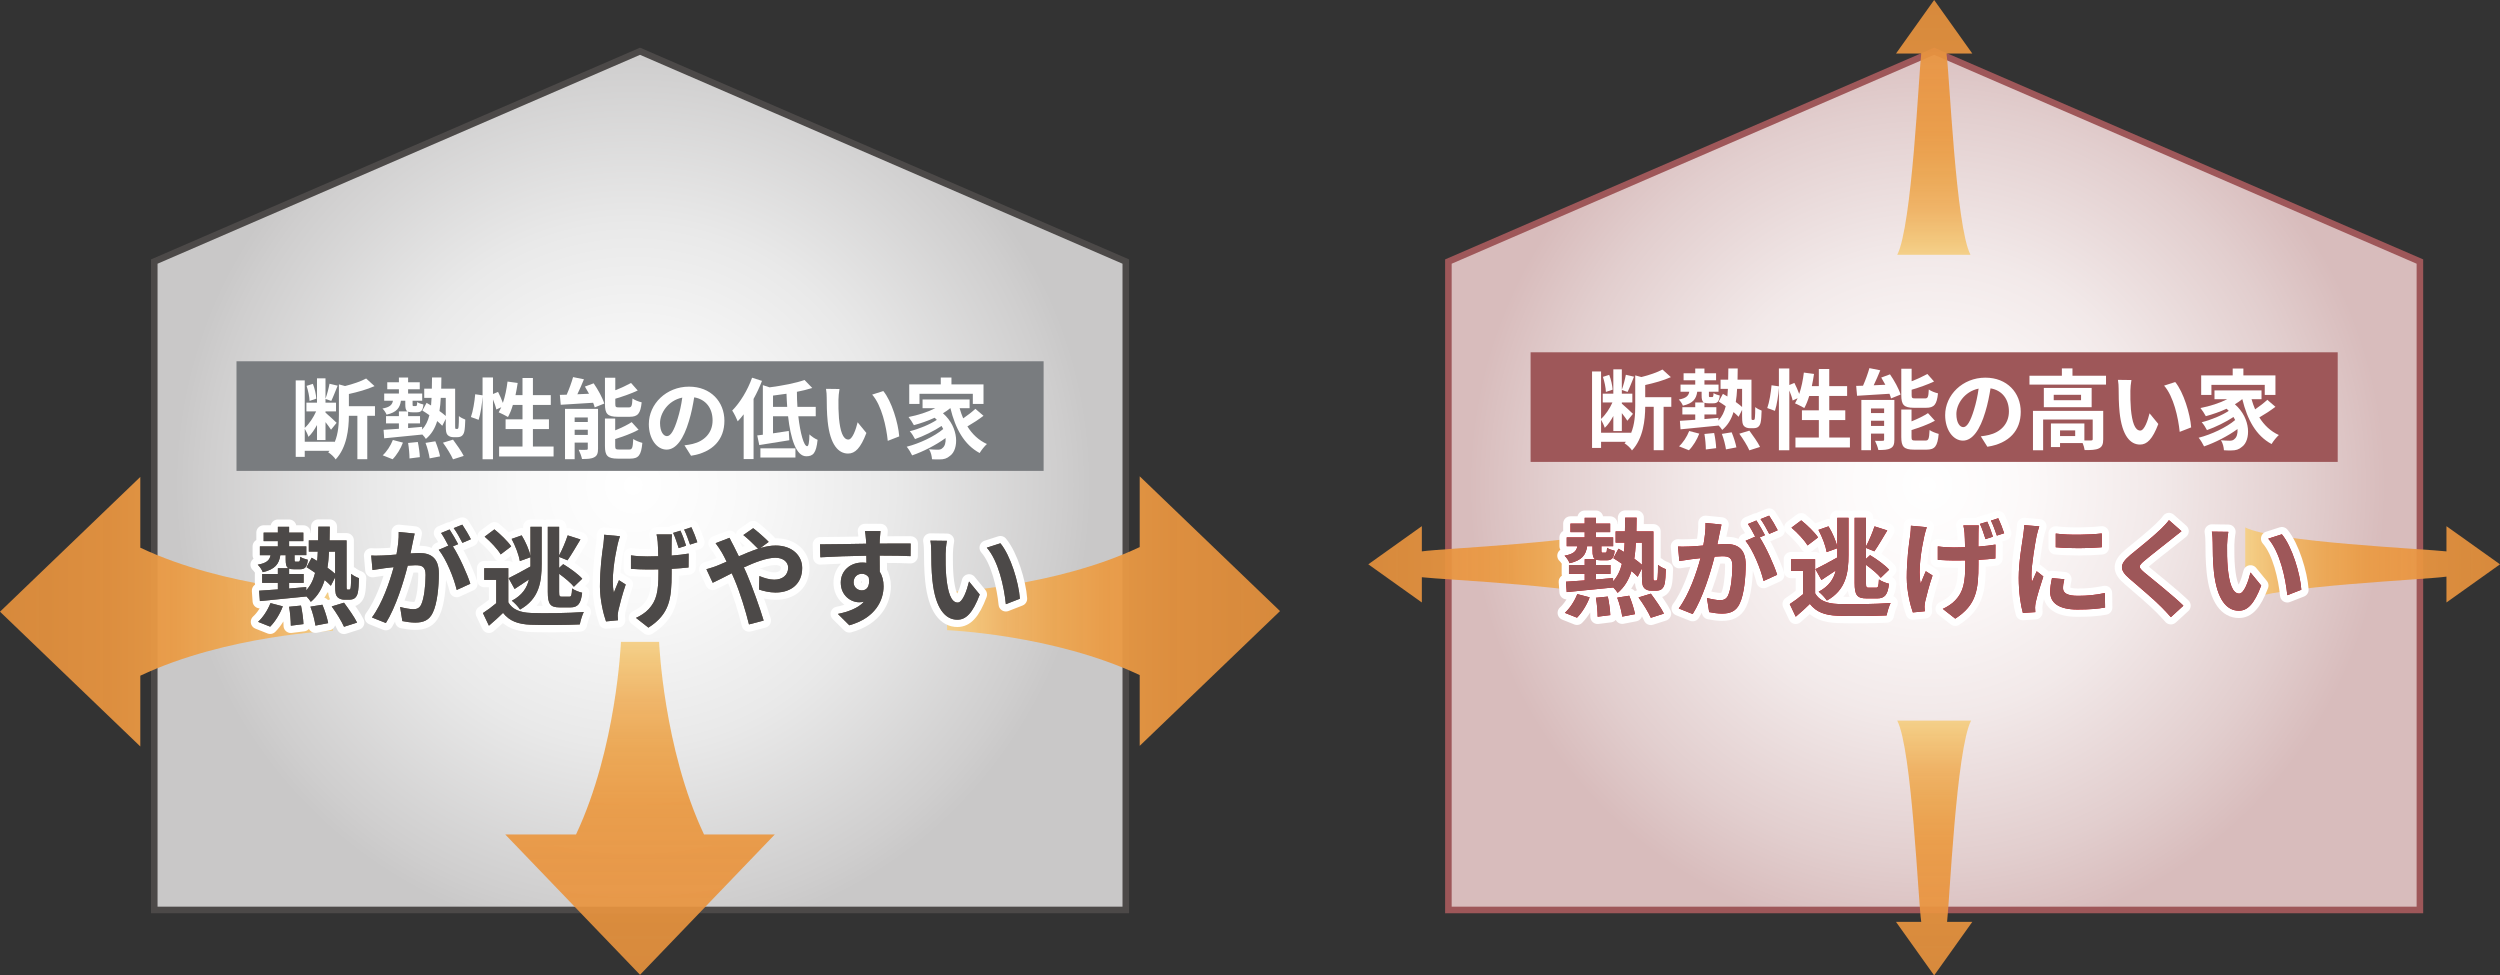 <?xml version="1.0" encoding="utf-8"?>
<!-- Generator: Adobe Illustrator 26.2.1, SVG Export Plug-In . SVG Version: 6.00 Build 0)  -->
<!DOCTYPE svg PUBLIC "-//W3C//DTD SVG 1.1//EN" "http://www.w3.org/Graphics/SVG/1.1/DTD/svg11.dtd">
<svg version="1.1" id="レイヤー_1" xmlns="http://www.w3.org/2000/svg" xmlns:xlink="http://www.w3.org/1999/xlink" x="0px"
	 y="0px" width="513.975px" height="200.532px" viewBox="0 0 513.975 200.532" style="enable-background:new 0 0 513.975 200.532;"
	 xml:space="preserve">
<rect x="0" y="0" width="513.975" height="200.532" fill="#333333" stroke="none"/>
<g>
	<g>
		<g>
			<g>
				
					<radialGradient id="SVGID_1_" cx="-3597.635" cy="2549.963" r="39.573" gradientTransform="matrix(2.382 0 0 2.382 8965.886 -5974.266)" gradientUnits="userSpaceOnUse">
					<stop  offset="0" style="stop-color:#FFFFFF"/>
					<stop  offset="0.218" style="stop-color:#FCF9F9"/>
					<stop  offset="0.503" style="stop-color:#F2E9E9"/>
					<stop  offset="0.824" style="stop-color:#E2CECE"/>
					<stop  offset="1" style="stop-color:#D8BCBC"/>
				</radialGradient>
				<polygon style="fill:url(#SVGID_1_);" points="297.774,187.078 297.774,53.775 397.643,10.537 497.508,53.775 497.508,187.078 				"/>
				<path style="fill:#9E5759;" d="M397.643,11.273l99.191,42.945v132.186H298.449V54.218L397.643,11.273 M397.643,9.802L297.099,53.331
					v134.422h201.084V53.331L397.643,9.802L397.643,9.802z"/>
			</g>
			
				<linearGradient id="SVGID_00000131342593821101687830000008932374390785003160_" gradientUnits="userSpaceOnUse" x1="165.024" y1="805.489" x2="217.474" y2="805.489" gradientTransform="matrix(-1 0 0 1 498.812 -689.471)">
				<stop  offset="0" style="stop-color:#F4D08A"/>
				<stop  offset="0.043" style="stop-color:#F3C97F;stop-opacity:0.996"/>
				<stop  offset="0.173" style="stop-color:#EFB467;stop-opacity:0.983"/>
				<stop  offset="0.316" style="stop-color:#ECA753;stop-opacity:0.968"/>
				<stop  offset="0.478" style="stop-color:#EA9B45;stop-opacity:0.952"/>
				<stop  offset="0.674" style="stop-color:#E99540;stop-opacity:0.933"/>
				<stop  offset="1" style="stop-color:#E9933D;stop-opacity:0.9"/>
			</linearGradient>
			<path style="fill:url(#SVGID_00000131342593821101687830000008932374390785003160_);" d="M292.315,108.173l-11.007,7.844
				l11.007,7.844v-4.175v-1.012c4.175,0.506,35.552,1.898,41.372,4.934v-15.182c-5.82,3.037-37.196,4.302-41.372,4.934v-1.012
				V108.173z"/>
			
				<linearGradient id="SVGID_00000037661180670381467240000017461930017634793901_" gradientUnits="userSpaceOnUse" x1="683.862" y1="588.76" x2="736.313" y2="588.76" gradientTransform="matrix(0 1 1 0 -191.117 -535.71)">
				<stop  offset="0" style="stop-color:#F4D08A"/>
				<stop  offset="0.043" style="stop-color:#F3C97F;stop-opacity:0.996"/>
				<stop  offset="0.173" style="stop-color:#EFB467;stop-opacity:0.983"/>
				<stop  offset="0.316" style="stop-color:#ECA753;stop-opacity:0.968"/>
				<stop  offset="0.478" style="stop-color:#EA9B45;stop-opacity:0.952"/>
				<stop  offset="0.674" style="stop-color:#E99540;stop-opacity:0.933"/>
				<stop  offset="1" style="stop-color:#E9933D;stop-opacity:0.9"/>
			</linearGradient>
			<path style="fill:url(#SVGID_00000037661180670381467240000017461930017634793901_);" d="M389.798,189.525l7.844,11.007
				l7.844-11.007h-4.175H400.3c0.506-4.175,1.898-35.552,4.934-41.372h-15.182c3.036,5.82,4.302,37.196,4.934,41.372h-1.139H389.798
				z"/>
			
				<linearGradient id="SVGID_00000031916248771422293220000007960076499382029731_" gradientUnits="userSpaceOnUse" x1="-87.481" y1="720.804" x2="-35.03" y2="720.804" gradientTransform="matrix(0 -1 -1 0 1118.447 -35.013)">
				<stop  offset="0" style="stop-color:#F4D08A"/>
				<stop  offset="0.043" style="stop-color:#F3C97F;stop-opacity:0.996"/>
				<stop  offset="0.173" style="stop-color:#EFB467;stop-opacity:0.983"/>
				<stop  offset="0.316" style="stop-color:#ECA753;stop-opacity:0.968"/>
				<stop  offset="0.478" style="stop-color:#EA9B45;stop-opacity:0.952"/>
				<stop  offset="0.674" style="stop-color:#E99540;stop-opacity:0.933"/>
				<stop  offset="1" style="stop-color:#E9933D;stop-opacity:0.9"/>
			</linearGradient>
			<path style="fill:url(#SVGID_00000031916248771422293220000007960076499382029731_);" d="M405.487,11.007L397.643,0
				l-7.844,11.007h4.175h1.012c-0.506,4.175-1.898,35.552-4.934,41.372h15.056c-3.037-5.82-4.302-37.196-4.934-41.372h1.012H405.487
				z"/>
			
				<linearGradient id="SVGID_00000015313390453450268040000006973872819850815410_" gradientUnits="userSpaceOnUse" x1="306.807" y1="279.12" x2="359.257" y2="279.12" gradientTransform="matrix(1 0 0 -1 154.79 395.137)">
				<stop  offset="0" style="stop-color:#F4D08A"/>
				<stop  offset="0.043" style="stop-color:#F3C97F;stop-opacity:0.996"/>
				<stop  offset="0.173" style="stop-color:#EFB467;stop-opacity:0.983"/>
				<stop  offset="0.316" style="stop-color:#ECA753;stop-opacity:0.968"/>
				<stop  offset="0.478" style="stop-color:#EA9B45;stop-opacity:0.952"/>
				<stop  offset="0.674" style="stop-color:#E99540;stop-opacity:0.933"/>
				<stop  offset="1" style="stop-color:#E9933D;stop-opacity:0.9"/>
			</linearGradient>
			<path style="fill:url(#SVGID_00000015313390453450268040000006973872819850815410_);" d="M502.968,123.862l11.007-7.844
				l-11.007-7.844v4.175v1.012c-4.175-0.506-35.552-1.898-41.372-4.934v15.056c5.82-3.036,37.196-4.302,41.372-4.934v1.012V123.862z
				"/>
		</g>
		<g>
			<rect x="314.674" y="72.428" style="fill:#9E5759;" width="165.936" height="22.535"/>
			<g>
				<g>
					<path style="fill:#FFFFFF;" d="M343.604,83.639h-1.584v8.913h-2.034v-8.913h-1.747c-0.018,2.683-0.396,6.482-2.719,8.967
						c-0.27-0.468-1.044-1.188-1.531-1.458c0.09-0.108,0.198-0.217,0.288-0.324h-5.114v1.26h-1.854V76.365h1.854v9.759
						c0.9-0.81,1.782-2.124,2.341-3.385h-1.999v-1.801h2.179v-5.005h1.747v4.195c0.324-0.864,0.666-2.179,0.828-3.079l1.675,0.396
						c-0.45,1.08-0.918,2.34-1.314,3.133l-1.188-0.396v0.756h2.161v1.801h-2.161v0.252c0.504,0.414,1.945,1.747,2.287,2.089
						l-1.152,1.423c-0.234-0.379-0.684-0.99-1.134-1.566v3.69h-1.747V85.53c-0.522,0.954-1.116,1.837-1.765,2.431
						c-0.144-0.504-0.486-1.188-0.756-1.656v2.665h6.14v0.126c0.792-1.854,0.882-3.926,0.882-5.672v-6.248l1.26,0.342
						c1.621-0.396,3.295-0.972,4.339-1.548l1.729,1.566c-1.531,0.684-3.475,1.224-5.276,1.62v2.503h5.365V83.639z M330.154,80.578
						c-0.018-0.847-0.288-2.125-0.612-3.098l1.296-0.414c0.378,0.937,0.648,2.215,0.702,3.043L330.154,80.578z"/>
					<path style="fill:#FFFFFF;" d="M360.497,86.34c0.072,0,0.144-0.019,0.198-0.091c0.054-0.071,0.09-0.216,0.108-0.558
						c0.036-0.324,0.054-1.062,0.054-1.999c0.342,0.288,0.864,0.559,1.314,0.721c-0.018,0.9-0.09,2.017-0.198,2.431
						c-0.09,0.432-0.27,0.72-0.504,0.918s-0.612,0.271-0.954,0.271h-0.792c-0.414,0-0.864-0.126-1.17-0.433
						c-0.288-0.324-0.396-0.702-0.396-2.017v-1.314l-0.72,1.423c-0.27-0.288-0.63-0.63-1.044-0.973
						c-0.45,1.495-1.188,2.719-2.323,3.674c-0.162-0.271-0.45-0.631-0.756-0.937v0.036c-2.791,0.288-5.708,0.576-7.814,0.774
						l-0.126-1.747c0.882-0.054,1.963-0.126,3.151-0.216v-1.099h-2.647v-1.494h2.647v-0.973h1.782
						c-0.378-0.216-0.468-0.666-0.468-1.458v-0.738h-0.9c-0.216,1.477-0.864,2.377-2.953,2.862c-0.126-0.378-0.522-0.972-0.846-1.26
						c1.512-0.271,1.999-0.757,2.161-1.603h-1.801v-1.477h3.025v-0.883h-2.395v-1.439h2.395v-0.973h1.891v0.973h2.395v1.439h-2.395
						v0.883h2.899v1.477h-1.98v0.738c0,0.324,0.036,0.359,0.234,0.359h0.414c0.216,0,0.27-0.09,0.306-0.828
						c0.27,0.217,0.882,0.414,1.278,0.505c-0.126,1.296-0.522,1.603-1.368,1.603h-0.9c-0.378,0-0.666-0.036-0.882-0.127v0.919h2.449
						v1.494h-2.449v0.954c0.954-0.09,1.927-0.162,2.881-0.252v0.559c0.738-0.811,1.206-1.783,1.494-2.953
						c-0.486-0.342-0.99-0.685-1.44-0.954l0.864-1.585c0.288,0.162,0.594,0.343,0.918,0.54c0.054-0.504,0.09-1.026,0.108-1.566
						h-1.512v-1.891h1.566c0.018-0.737,0.036-1.494,0.036-2.305h1.927c-0.018,0.793-0.018,1.567-0.036,2.305h2.863v7.49
						c0,0.396,0,0.631,0.036,0.702c0.036,0.072,0.09,0.091,0.162,0.091H360.497z M345.192,91.759
						c0.792-0.702,1.621-1.944,2.089-3.15l2.071,0.54c-0.45,1.225-1.279,2.575-2.125,3.421L345.192,91.759z M352.412,89.023
						c0.216,1.008,0.396,2.341,0.414,3.115l-2.125,0.27c0-0.792-0.108-2.16-0.288-3.187L352.412,89.023z M356.013,88.878
						c0.414,0.99,0.828,2.287,0.972,3.098l-2.143,0.414c-0.108-0.811-0.45-2.179-0.846-3.188L356.013,88.878z M357.13,79.948
						c-0.054,0.973-0.126,1.873-0.27,2.701c0.504,0.36,0.954,0.72,1.296,1.026v-3.728H357.13z M359.65,88.536
						c0.756,1.026,1.747,2.413,2.197,3.349l-2.197,0.702c-0.378-0.882-1.296-2.376-2.071-3.421L359.65,88.536z"/>
					<path style="fill:#FFFFFF;" d="M380.326,89.959v2.034h-11.199v-2.034h4.807v-3.602h-3.475V84.36h3.475v-2.953h-1.98
						c-0.27,0.937-0.63,1.801-1.008,2.484c-0.432-0.27-1.405-0.756-1.909-0.972c0.18-0.324,0.36-0.667,0.54-1.045l-1.026,0.469
						c-0.108-0.541-0.378-1.333-0.684-2.071V92.57h-2.143V79.696c-0.108,1.513-0.396,3.493-0.81,4.771l-1.584-0.576
						c0.432-1.188,0.756-3.205,0.882-4.682l1.512,0.217v-3.674h2.143v3.403l1.044-0.432c0.36,0.702,0.738,1.566,0.99,2.269
						c0.45-1.314,0.774-2.863,0.954-4.394l2.089,0.288c-0.126,0.847-0.27,1.692-0.45,2.503h1.44v-3.529h2.143v3.529h3.673v2.017
						h-3.673v2.953h3.295v1.998h-3.295v3.602H380.326z"/>
					<path style="fill:#FFFFFF;" d="M388.563,76.959c0.882,1.278,1.837,2.988,2.179,4.159l-1.963,0.792c-0.072-0.288-0.18-0.612-0.324-0.954
						c-2.377,0.162-4.825,0.306-6.662,0.414l-0.18-2.035c0.432,0,0.9-0.018,1.404-0.035c0.504-1.135,1.008-2.521,1.314-3.619
						l2.233,0.45c-0.414,1.044-0.9,2.124-1.35,3.078l2.395-0.107c-0.27-0.504-0.558-1.009-0.846-1.477L388.563,76.959z
						 M389.464,90.391c0,0.937-0.18,1.459-0.774,1.765c-0.612,0.342-1.44,0.36-2.521,0.36c-0.108-0.559-0.432-1.387-0.684-1.891
						c0.63,0.036,1.35,0.018,1.584,0c0.216,0,0.288-0.054,0.288-0.271v-1.206h-2.701v3.403h-1.981V82.216h6.788V90.391z
						 M384.656,83.981v0.937h2.701v-0.937H384.656z M387.357,87.564v-1.062h-2.701v1.062H387.357z M393.497,83.837
						c-2.107,0-2.611-0.63-2.611-2.611v-5.419h2.125v2.574c1.206-0.468,2.395-1.026,3.241-1.494l1.369,1.549
						c-1.369,0.647-3.043,1.224-4.609,1.692v1.062c0,0.647,0.108,0.72,0.792,0.72h1.963c0.576,0,0.702-0.271,0.774-1.837
						c0.432,0.324,1.314,0.667,1.891,0.793c-0.234,2.305-0.792,2.971-2.449,2.971H393.497z M395.873,90.572
						c0.612,0,0.738-0.343,0.828-2.161c0.45,0.324,1.314,0.648,1.873,0.792c-0.234,2.539-0.774,3.241-2.503,3.241h-2.557
						c-2.106,0-2.629-0.612-2.629-2.593v-5.653h2.107v2.431c1.278-0.522,2.521-1.116,3.385-1.692l1.422,1.566
						c-1.386,0.756-3.169,1.404-4.807,1.908v1.44c0,0.63,0.126,0.721,0.828,0.721H395.873z"/>
					<path style="fill:#FFFFFF;" d="M408.583,91.85l-1.35-2.144c0.684-0.071,1.188-0.18,1.675-0.287c2.305-0.541,4.105-2.197,4.105-4.826
						c0-2.484-1.35-4.339-3.781-4.753c-0.252,1.53-0.558,3.187-1.081,4.879c-1.08,3.638-2.629,5.87-4.591,5.87
						c-1.999,0-3.655-2.196-3.655-5.239c0-4.159,3.601-7.707,8.264-7.707c4.465,0,7.274,3.098,7.274,7.022
						C415.444,88.464,413.121,91.148,408.583,91.85z M403.632,87.817c0.756,0,1.458-1.135,2.197-3.565
						c0.414-1.332,0.756-2.863,0.954-4.357c-2.971,0.612-4.573,3.241-4.573,5.222C402.21,86.934,402.93,87.817,403.632,87.817z"/>
					<path style="fill:#FFFFFF;" d="M432.976,77.247v1.818h-15.737v-1.818h6.662v-1.513h2.178v1.513H432.976z M432.4,90.301
						c0,0.99-0.198,1.566-0.9,1.891c-0.666,0.324-1.62,0.342-2.917,0.342c-0.054-0.414-0.216-0.972-0.414-1.44h-4.646v0.811h-1.873
						V87.06h6.878v3.493c0.612,0.019,1.17,0.019,1.369,0c0.27-0.018,0.342-0.072,0.342-0.288v-4.016h-10.191v6.32h-2.089v-8.103
						h14.44V90.301z M430.023,79.75v3.961h-9.831V79.75H430.023z M427.844,81.172h-5.618v1.099h5.618V81.172z M426.638,88.483
						h-3.115v1.17h3.115V88.483z"/>
					<path style="fill:#FFFFFF;" d="M437.985,80.327c-0.018,1.17,0,2.521,0.108,3.816c0.252,2.593,0.792,4.376,1.927,4.376
						c0.846,0,1.566-2.107,1.908-3.548l1.801,2.197c-1.188,3.133-2.323,4.231-3.763,4.231c-1.981,0-3.691-1.783-4.195-6.608
						c-0.18-1.656-0.198-3.763-0.198-4.861c0-0.504-0.036-1.278-0.144-1.837l2.773,0.036
						C438.075,78.778,437.985,79.822,437.985,80.327z M450.481,87.87l-2.359,0.918c-0.288-2.898-1.242-7.274-3.205-9.507
						l2.287-0.738C448.914,80.615,450.283,85.116,450.481,87.87z"/>
					<path style="fill:#FFFFFF;" d="M467.808,83.639c-1.026,0.774-2.269,1.585-3.313,2.179c0.99,1.584,2.323,2.863,4.015,3.619
						c-0.468,0.414-1.152,1.261-1.495,1.854c-3.205-1.711-4.987-5.023-6.014-9.219h-0.036c-0.45,0.378-0.954,0.72-1.494,1.044
						c3.385,2.953,3.259,7.437,1.477,8.733c-0.666,0.576-1.26,0.756-2.197,0.756c-0.45,0.018-1.008,0-1.531-0.036
						c-0.036-0.594-0.216-1.458-0.612-2.053c0.684,0.055,1.26,0.09,1.729,0.09c0.45,0,0.792-0.054,1.08-0.378
						c0.414-0.324,0.666-1.062,0.594-2.017c-1.963,1.44-4.627,2.791-6.878,3.565c-0.252-0.54-0.72-1.314-1.116-1.782
						c2.593-0.648,5.726-2.125,7.508-3.638c-0.108-0.216-0.216-0.432-0.342-0.63c-1.531,1.026-3.745,2.106-5.456,2.7
						c-0.234-0.468-0.684-1.206-1.08-1.62c1.819-0.432,4.213-1.422,5.564-2.341c-0.144-0.144-0.288-0.288-0.45-0.432
						c-1.368,0.63-2.845,1.152-4.267,1.53c-0.216-0.414-0.756-1.261-1.098-1.675c1.927-0.378,3.925-1.008,5.51-1.818h-2.629v-1.801
						h9.669v1.801h-2.052c0.198,0.72,0.45,1.423,0.738,2.089c0.9-0.612,1.854-1.351,2.503-1.963L467.808,83.639z M454.645,81.191
						h-2.106v-4.016h6.482v-1.404h2.197v1.404h6.59v4.016h-2.197V79.12h-10.965V81.191z"/>
				</g>
			</g>
			<g>
				<g>
					<g>
						<path style="fill:none;stroke:#FFFFFF;stroke-width:3;stroke-linecap:round;stroke-linejoin:round;" d="M340.43,119.372c0.088,0,0.176-0.021,0.242-0.109c0.066-0.088,0.11-0.265,0.132-0.683
							c0.044-0.396,0.066-1.298,0.066-2.442c0.418,0.353,1.056,0.683,1.606,0.881c-0.022,1.1-0.11,2.464-0.242,2.97
							c-0.11,0.528-0.33,0.881-0.616,1.122c-0.286,0.242-0.748,0.33-1.166,0.33h-0.968c-0.506,0-1.056-0.153-1.43-0.527
							c-0.352-0.396-0.484-0.858-0.484-2.465v-1.606l-0.88,1.738c-0.33-0.352-0.77-0.77-1.276-1.188
							c-0.55,1.826-1.452,3.322-2.838,4.488c-0.198-0.33-0.55-0.771-0.924-1.145v0.044c-3.41,0.353-6.975,0.704-9.549,0.946
							l-0.154-2.134c1.078-0.066,2.398-0.154,3.851-0.265v-1.342h-3.234v-1.826h3.234v-1.188h2.178
							c-0.462-0.264-0.572-0.814-0.572-1.782v-0.902h-1.1c-0.264,1.805-1.056,2.904-3.609,3.499
							c-0.154-0.462-0.638-1.188-1.034-1.54c1.848-0.33,2.442-0.925,2.64-1.959h-2.2v-1.804h3.697v-1.078h-2.927v-1.761h2.927
							v-1.188h2.31v1.188h2.927v1.761h-2.927v1.078h3.542v1.804h-2.42v0.902c0,0.396,0.044,0.44,0.286,0.44h0.506
							c0.264,0,0.33-0.11,0.374-1.013c0.33,0.265,1.078,0.507,1.562,0.616c-0.154,1.584-0.638,1.958-1.672,1.958h-1.1
							c-0.462,0-0.814-0.044-1.078-0.153v1.122h2.992v1.826h-2.992v1.166c1.166-0.11,2.354-0.198,3.521-0.308v0.682
							c0.902-0.99,1.474-2.178,1.826-3.608c-0.594-0.418-1.21-0.836-1.76-1.166l1.056-1.937c0.352,0.198,0.726,0.418,1.122,0.66
							c0.066-0.616,0.11-1.254,0.132-1.914h-1.848v-2.311h1.914c0.022-0.902,0.044-1.826,0.044-2.816h2.354
							c-0.022,0.968-0.022,1.914-0.044,2.816h3.499v9.153c0,0.484,0,0.771,0.044,0.858c0.044,0.088,0.11,0.109,0.198,0.109H340.43z
							 M321.727,125.995c0.968-0.857,1.98-2.376,2.552-3.851l2.531,0.66c-0.55,1.496-1.562,3.146-2.596,4.181L321.727,125.995z
							 M330.55,122.652c0.264,1.231,0.484,2.86,0.506,3.806l-2.596,0.33c0-0.968-0.132-2.64-0.352-3.895L330.55,122.652z
							 M334.951,122.475c0.506,1.211,1.012,2.795,1.188,3.785l-2.618,0.506c-0.132-0.99-0.55-2.662-1.034-3.895L334.951,122.475z
							 M336.315,111.562c-0.066,1.188-0.154,2.288-0.33,3.301c0.616,0.439,1.166,0.88,1.584,1.254v-4.555H336.315z M339.395,122.057
							c0.924,1.255,2.134,2.948,2.685,4.093l-2.685,0.858c-0.462-1.078-1.584-2.904-2.53-4.181L339.395,122.057z"/>
						<path style="fill:none;stroke:#FFFFFF;stroke-width:3;stroke-linecap:round;stroke-linejoin:round;" d="M353.525,109.669c-0.132,0.66-0.308,1.475-0.462,2.267c0.748-0.044,1.386-0.088,1.848-0.088
							c2.332,0,3.982,1.034,3.982,4.202c0,2.597-0.308,6.161-1.254,8.075c-0.726,1.54-1.936,2.024-3.609,2.024
							c-0.836,0-1.892-0.154-2.64-0.308l-0.462-2.905c0.836,0.242,2.112,0.463,2.684,0.463c0.748,0,1.298-0.221,1.65-0.946
							c0.594-1.255,0.902-3.917,0.902-6.095c0-1.761-0.77-2.003-2.135-2.003c-0.352,0-0.902,0.044-1.54,0.088
							c-0.836,3.345-2.464,8.56-4.489,11.794l-2.86-1.144c2.134-2.883,3.653-7.327,4.467-10.342
							c-0.792,0.088-1.496,0.176-1.892,0.22c-0.638,0.11-1.782,0.265-2.464,0.374l-0.264-2.992c0.814,0.066,1.54,0.021,2.354,0
							c0.682-0.022,1.716-0.088,2.839-0.198c0.308-1.65,0.506-3.256,0.462-4.643l3.279,0.33
							C353.789,108.415,353.635,109.12,353.525,109.669z M362.854,110.022l-1.078,0.462c1.32,2.046,2.97,5.721,3.587,7.679
							l-2.794,1.276c-0.572-2.442-2.134-6.314-3.697-8.251l1.98-0.858c-0.44-0.836-0.99-1.893-1.496-2.597l1.738-0.726
							C361.644,107.822,362.436,109.207,362.854,110.022z M365.473,109.009l-1.738,0.748c-0.462-0.902-1.166-2.2-1.782-3.036
							l1.76-0.704C364.284,106.853,365.098,108.24,365.473,109.009z"/>
						<path style="fill:none;stroke:#FFFFFF;stroke-width:3;stroke-linecap:round;stroke-linejoin:round;" d="M373.172,121.992c0.858,1.474,2.398,2.09,4.643,2.178c2.64,0.11,7.833,0.044,10.869-0.198
							c-0.308,0.616-0.682,1.827-0.814,2.553c-2.729,0.132-7.393,0.176-10.078,0.066c-2.618-0.11-4.378-0.748-5.699-2.442
							c-0.88,0.857-1.782,1.694-2.904,2.64l-1.232-2.596c0.858-0.551,1.848-1.276,2.728-2.024v-4.797h-2.464v-2.398h4.951V121.992z
							 M371.61,112.134c-0.616-1.078-2.068-2.597-3.3-3.653l2.002-1.496c1.232,0.99,2.75,2.442,3.455,3.499L371.61,112.134z
							 M375.549,113.498c-0.198-1.211-0.902-3.103-1.694-4.555l2.068-0.727c0.792,1.298,1.54,2.992,1.804,4.247v-6.007h2.31v7.612
							c0,3.807-0.55,7.218-4.445,9.396c-0.352-0.55-1.166-1.43-1.694-1.804c2.156-1.145,3.103-2.641,3.521-4.379
							c-0.99,0.682-2.024,1.364-2.948,1.958l-1.232-2.222c1.144-0.551,2.816-1.475,4.489-2.398v-0.572v-1.343L375.549,113.498z
							 M383.778,123.026c-2.002,0-2.486-0.683-2.486-3.19v-13.378h2.333v5.896c0.66-1.232,1.364-2.904,1.76-4.137l2.618,0.836
							c-0.924,1.519-1.892,3.213-2.662,4.291l-1.716-0.704v2.267l0.836-0.771c1.364,0.814,3.103,2.068,3.917,2.992l-1.716,1.65
							c-0.616-0.771-1.87-1.826-3.036-2.662v3.719c0,0.88,0.088,0.989,0.572,0.989h1.54c0.396,0,0.484-0.329,0.55-1.693
							c0.506,0.374,1.408,0.726,2.068,0.88c-0.242,2.244-0.88,3.015-2.42,3.015H383.778z"/>
						<path style="fill:none;stroke:#FFFFFF;stroke-width:3;stroke-linecap:round;stroke-linejoin:round;" d="M395.617,110.198c-0.55,2.442-1.342,7.062-0.748,9.791c0.286-0.682,0.704-1.76,1.056-2.552l1.386,0.88
							c-0.66,1.893-1.232,4.114-1.518,5.347c-0.066,0.352-0.132,0.836-0.132,1.078c0.022,0.242,0.044,0.616,0.066,0.924
							l-2.464,0.242c-0.484-1.32-1.254-4.4-1.254-7.129c0-3.608,0.44-6.997,0.726-8.801c0.088-0.595,0.11-1.343,0.132-1.893
							l3.256,0.308C395.947,108.944,395.705,109.736,395.617,110.198z M406.75,109.537c-0.022,0.462-0.022,1.606-0.022,2.838
							c1.32-0.109,2.552-0.241,3.521-0.418l-0.022,2.86c-0.946,0.11-2.156,0.198-3.477,0.286c0,0.353,0,0.683,0,0.902
							c0,5.192-0.396,8.384-4.775,11.178l-2.552-2.002c0.858-0.374,1.958-1.078,2.574-1.761c1.672-1.76,2.046-3.719,2.046-7.437
							c0-0.221,0-0.484,0-0.771c-0.748,0.022-1.518,0.022-2.244,0.022c-0.968,0-2.31-0.066-3.41-0.133v-2.772
							c1.078,0.154,2.156,0.221,3.344,0.221c0.726,0,1.496-0.022,2.266-0.044c-0.022-1.211-0.066-2.377-0.11-2.971
							c-0.044-0.528-0.154-1.166-0.242-1.519h3.168C406.772,108.503,406.75,109.032,406.75,109.537z M409.721,110.329l-1.518,0.506
							c-0.308-0.946-0.704-2.222-1.144-3.124l1.496-0.462C408.973,108.129,409.479,109.494,409.721,110.329z M412.031,109.625
							l-1.496,0.484c-0.33-0.946-0.77-2.2-1.21-3.081l1.496-0.483C411.239,107.425,411.767,108.789,412.031,109.625z"/>
						<path style="fill:none;stroke:#FFFFFF;stroke-width:3;stroke-linecap:round;stroke-linejoin:round;" d="M418.702,110.175c-0.286,1.475-1.056,5.875-1.056,8.075c0,0.418,0.022,0.99,0.088,1.431
							c0.33-0.748,0.682-1.519,0.99-2.244l1.364,1.078c-0.616,1.826-1.342,4.225-1.584,5.391c-0.066,0.33-0.11,0.814-0.11,1.034
							c0,0.242,0.022,0.594,0.044,0.902l-2.552,0.176c-0.44-1.519-0.858-4.203-0.858-7.195c0-3.301,0.682-7.019,0.924-8.713
							c0.066-0.616,0.198-1.452,0.22-2.156l3.081,0.264C419.076,108.679,418.789,109.78,418.702,110.175z M424.136,120.935
							c0,0.969,0.836,1.562,3.081,1.562c1.958,0,3.586-0.176,5.523-0.572l0.044,2.971c-1.43,0.264-3.19,0.418-5.677,0.418
							c-3.784,0-5.611-1.343-5.611-3.608c0-0.858,0.132-1.738,0.374-2.86l2.53,0.242
							C424.224,119.813,424.136,120.341,424.136,120.935z M432.102,109.669v2.839c-2.707,0.241-6.689,0.264-9.461,0v-2.816
							C425.346,110.066,429.725,109.955,432.102,109.669z"/>
						<path style="fill:none;stroke:#FFFFFF;stroke-width:3;stroke-linecap:round;stroke-linejoin:round;" d="M446.574,110.726c-1.43,1.144-4.335,3.388-5.809,4.643c-1.166,1.012-1.144,1.254,0.044,2.288
							c1.65,1.386,5.831,4.687,8.075,6.865l-2.574,2.354c-0.616-0.683-1.254-1.387-1.914-2.047
							c-1.342-1.386-4.577-4.137-6.579-5.853c-2.2-1.87-2.024-3.036,0.176-4.885c1.738-1.408,4.753-3.851,6.227-5.281
							c0.638-0.638,1.342-1.342,1.694-1.87l2.574,2.267C447.807,109.736,447.081,110.308,446.574,110.726z"/>
						<path style="fill:none;stroke:#FFFFFF;stroke-width:3;stroke-linecap:round;stroke-linejoin:round;" d="M457.862,112.024c-0.022,1.431,0,3.08,0.132,4.665c0.308,3.168,0.968,5.347,2.354,5.347
							c1.034,0,1.914-2.574,2.332-4.335l2.2,2.685c-1.452,3.828-2.838,5.171-4.599,5.171c-2.42,0-4.511-2.179-5.127-8.075
							c-0.22-2.024-0.242-4.599-0.242-5.941c0-0.616-0.044-1.562-0.176-2.244l3.388,0.044
							C457.972,110.131,457.862,111.408,457.862,112.024z M473.132,121.244l-2.883,1.122c-0.352-3.543-1.518-8.89-3.917-11.618
							l2.794-0.902C471.217,112.375,472.89,117.876,473.132,121.244z"/>
					</g>
				</g>
				<g>
					<g>
						<path style="fill:#D7000F;" d="M340.43,119.372c0.088,0,0.176-0.021,0.242-0.109c0.066-0.088,0.11-0.265,0.132-0.683
							c0.044-0.396,0.066-1.298,0.066-2.442c0.418,0.353,1.056,0.683,1.606,0.881c-0.022,1.1-0.11,2.464-0.242,2.97
							c-0.11,0.528-0.33,0.881-0.616,1.122c-0.286,0.242-0.748,0.33-1.166,0.33h-0.968c-0.506,0-1.056-0.153-1.43-0.527
							c-0.352-0.396-0.484-0.858-0.484-2.465v-1.606l-0.88,1.738c-0.33-0.352-0.77-0.77-1.276-1.188
							c-0.55,1.826-1.452,3.322-2.838,4.488c-0.198-0.33-0.55-0.771-0.924-1.145v0.044c-3.41,0.353-6.975,0.704-9.549,0.946
							l-0.154-2.134c1.078-0.066,2.398-0.154,3.851-0.265v-1.342h-3.234v-1.826h3.234v-1.188h2.178
							c-0.462-0.264-0.572-0.814-0.572-1.782v-0.902h-1.1c-0.264,1.805-1.056,2.904-3.609,3.499
							c-0.154-0.462-0.638-1.188-1.034-1.54c1.848-0.33,2.442-0.925,2.64-1.959h-2.2v-1.804h3.697v-1.078h-2.927v-1.761h2.927
							v-1.188h2.31v1.188h2.927v1.761h-2.927v1.078h3.542v1.804h-2.42v0.902c0,0.396,0.044,0.44,0.286,0.44h0.506
							c0.264,0,0.33-0.11,0.374-1.013c0.33,0.265,1.078,0.507,1.562,0.616c-0.154,1.584-0.638,1.958-1.672,1.958h-1.1
							c-0.462,0-0.814-0.044-1.078-0.153v1.122h2.992v1.826h-2.992v1.166c1.166-0.11,2.354-0.198,3.521-0.308v0.682
							c0.902-0.99,1.474-2.178,1.826-3.608c-0.594-0.418-1.21-0.836-1.76-1.166l1.056-1.937c0.352,0.198,0.726,0.418,1.122,0.66
							c0.066-0.616,0.11-1.254,0.132-1.914h-1.848v-2.311h1.914c0.022-0.902,0.044-1.826,0.044-2.816h2.354
							c-0.022,0.968-0.022,1.914-0.044,2.816h3.499v9.153c0,0.484,0,0.771,0.044,0.858c0.044,0.088,0.11,0.109,0.198,0.109H340.43z
							 M321.727,125.995c0.968-0.857,1.98-2.376,2.552-3.851l2.531,0.66c-0.55,1.496-1.562,3.146-2.596,4.181L321.727,125.995z
							 M330.55,122.652c0.264,1.231,0.484,2.86,0.506,3.806l-2.596,0.33c0-0.968-0.132-2.64-0.352-3.895L330.55,122.652z
							 M334.951,122.475c0.506,1.211,1.012,2.795,1.188,3.785l-2.618,0.506c-0.132-0.99-0.55-2.662-1.034-3.895L334.951,122.475z
							 M336.315,111.562c-0.066,1.188-0.154,2.288-0.33,3.301c0.616,0.439,1.166,0.88,1.584,1.254v-4.555H336.315z M339.395,122.057
							c0.924,1.255,2.134,2.948,2.685,4.093l-2.685,0.858c-0.462-1.078-1.584-2.904-2.53-4.181L339.395,122.057z"/>
						<path style="fill:#D7000F;" d="M353.525,109.669c-0.132,0.66-0.308,1.475-0.462,2.267c0.748-0.044,1.386-0.088,1.848-0.088
							c2.332,0,3.982,1.034,3.982,4.202c0,2.597-0.308,6.161-1.254,8.075c-0.726,1.54-1.936,2.024-3.609,2.024
							c-0.836,0-1.892-0.154-2.64-0.308l-0.462-2.905c0.836,0.242,2.112,0.463,2.684,0.463c0.748,0,1.298-0.221,1.65-0.946
							c0.594-1.255,0.902-3.917,0.902-6.095c0-1.761-0.77-2.003-2.135-2.003c-0.352,0-0.902,0.044-1.54,0.088
							c-0.836,3.345-2.464,8.56-4.489,11.794l-2.86-1.144c2.134-2.883,3.653-7.327,4.467-10.342
							c-0.792,0.088-1.496,0.176-1.892,0.22c-0.638,0.11-1.782,0.265-2.464,0.374l-0.264-2.992c0.814,0.066,1.54,0.021,2.354,0
							c0.682-0.022,1.716-0.088,2.839-0.198c0.308-1.65,0.506-3.256,0.462-4.643l3.279,0.33
							C353.789,108.415,353.635,109.12,353.525,109.669z M362.854,110.022l-1.078,0.462c1.32,2.046,2.97,5.721,3.587,7.679
							l-2.794,1.276c-0.572-2.442-2.134-6.314-3.697-8.251l1.98-0.858c-0.44-0.836-0.99-1.893-1.496-2.597l1.738-0.726
							C361.644,107.822,362.436,109.207,362.854,110.022z M365.473,109.009l-1.738,0.748c-0.462-0.902-1.166-2.2-1.782-3.036
							l1.76-0.704C364.284,106.853,365.098,108.24,365.473,109.009z"/>
						<path style="fill:#D7000F;" d="M373.172,121.992c0.858,1.474,2.398,2.09,4.643,2.178c2.64,0.11,7.833,0.044,10.869-0.198
							c-0.308,0.616-0.682,1.827-0.814,2.553c-2.729,0.132-7.393,0.176-10.078,0.066c-2.618-0.11-4.378-0.748-5.699-2.442
							c-0.88,0.857-1.782,1.694-2.904,2.64l-1.232-2.596c0.858-0.551,1.848-1.276,2.728-2.024v-4.797h-2.464v-2.398h4.951V121.992z
							 M371.61,112.134c-0.616-1.078-2.068-2.597-3.3-3.653l2.002-1.496c1.232,0.99,2.75,2.442,3.455,3.499L371.61,112.134z
							 M375.549,113.498c-0.198-1.211-0.902-3.103-1.694-4.555l2.068-0.727c0.792,1.298,1.54,2.992,1.804,4.247v-6.007h2.31v7.612
							c0,3.807-0.55,7.218-4.445,9.396c-0.352-0.55-1.166-1.43-1.694-1.804c2.156-1.145,3.103-2.641,3.521-4.379
							c-0.99,0.682-2.024,1.364-2.948,1.958l-1.232-2.222c1.144-0.551,2.816-1.475,4.489-2.398v-0.572v-1.343L375.549,113.498z
							 M383.778,123.026c-2.002,0-2.486-0.683-2.486-3.19v-13.378h2.333v5.896c0.66-1.232,1.364-2.904,1.76-4.137l2.618,0.836
							c-0.924,1.519-1.892,3.213-2.662,4.291l-1.716-0.704v2.267l0.836-0.771c1.364,0.814,3.103,2.068,3.917,2.992l-1.716,1.65
							c-0.616-0.771-1.87-1.826-3.036-2.662v3.719c0,0.88,0.088,0.989,0.572,0.989h1.54c0.396,0,0.484-0.329,0.55-1.693
							c0.506,0.374,1.408,0.726,2.068,0.88c-0.242,2.244-0.88,3.015-2.42,3.015H383.778z"/>
						<path style="fill:#D7000F;" d="M395.617,110.198c-0.55,2.442-1.342,7.062-0.748,9.791c0.286-0.682,0.704-1.76,1.056-2.552l1.386,0.88
							c-0.66,1.893-1.232,4.114-1.518,5.347c-0.066,0.352-0.132,0.836-0.132,1.078c0.022,0.242,0.044,0.616,0.066,0.924
							l-2.464,0.242c-0.484-1.32-1.254-4.4-1.254-7.129c0-3.608,0.44-6.997,0.726-8.801c0.088-0.595,0.11-1.343,0.132-1.893
							l3.256,0.308C395.947,108.944,395.705,109.736,395.617,110.198z M406.75,109.537c-0.022,0.462-0.022,1.606-0.022,2.838
							c1.32-0.109,2.552-0.241,3.521-0.418l-0.022,2.86c-0.946,0.11-2.156,0.198-3.477,0.286c0,0.353,0,0.683,0,0.902
							c0,5.192-0.396,8.384-4.775,11.178l-2.552-2.002c0.858-0.374,1.958-1.078,2.574-1.761c1.672-1.76,2.046-3.719,2.046-7.437
							c0-0.221,0-0.484,0-0.771c-0.748,0.022-1.518,0.022-2.244,0.022c-0.968,0-2.31-0.066-3.41-0.133v-2.772
							c1.078,0.154,2.156,0.221,3.344,0.221c0.726,0,1.496-0.022,2.266-0.044c-0.022-1.211-0.066-2.377-0.11-2.971
							c-0.044-0.528-0.154-1.166-0.242-1.519h3.168C406.772,108.503,406.75,109.032,406.75,109.537z M409.721,110.329l-1.518,0.506
							c-0.308-0.946-0.704-2.222-1.144-3.124l1.496-0.462C408.973,108.129,409.479,109.494,409.721,110.329z M412.031,109.625
							l-1.496,0.484c-0.33-0.946-0.77-2.2-1.21-3.081l1.496-0.483C411.239,107.425,411.767,108.789,412.031,109.625z"/>
						<path style="fill:#D7000F;" d="M418.702,110.175c-0.286,1.475-1.056,5.875-1.056,8.075c0,0.418,0.022,0.99,0.088,1.431
							c0.33-0.748,0.682-1.519,0.99-2.244l1.364,1.078c-0.616,1.826-1.342,4.225-1.584,5.391c-0.066,0.33-0.11,0.814-0.11,1.034
							c0,0.242,0.022,0.594,0.044,0.902l-2.552,0.176c-0.44-1.519-0.858-4.203-0.858-7.195c0-3.301,0.682-7.019,0.924-8.713
							c0.066-0.616,0.198-1.452,0.22-2.156l3.081,0.264C419.076,108.679,418.789,109.78,418.702,110.175z M424.136,120.935
							c0,0.969,0.836,1.562,3.081,1.562c1.958,0,3.586-0.176,5.523-0.572l0.044,2.971c-1.43,0.264-3.19,0.418-5.677,0.418
							c-3.784,0-5.611-1.343-5.611-3.608c0-0.858,0.132-1.738,0.374-2.86l2.53,0.242
							C424.224,119.813,424.136,120.341,424.136,120.935z M432.102,109.669v2.839c-2.707,0.241-6.689,0.264-9.461,0v-2.816
							C425.346,110.066,429.725,109.955,432.102,109.669z"/>
						<path style="fill:#D7000F;" d="M446.574,110.726c-1.43,1.144-4.335,3.388-5.809,4.643c-1.166,1.012-1.144,1.254,0.044,2.288
							c1.65,1.386,5.831,4.687,8.075,6.865l-2.574,2.354c-0.616-0.683-1.254-1.387-1.914-2.047
							c-1.342-1.386-4.577-4.137-6.579-5.853c-2.2-1.87-2.024-3.036,0.176-4.885c1.738-1.408,4.753-3.851,6.227-5.281
							c0.638-0.638,1.342-1.342,1.694-1.87l2.574,2.267C447.807,109.736,447.081,110.308,446.574,110.726z"/>
						<path style="fill:#D7000F;" d="M457.862,112.024c-0.022,1.431,0,3.08,0.132,4.665c0.308,3.168,0.968,5.347,2.354,5.347
							c1.034,0,1.914-2.574,2.332-4.335l2.2,2.685c-1.452,3.828-2.838,5.171-4.599,5.171c-2.42,0-4.511-2.179-5.127-8.075
							c-0.22-2.024-0.242-4.599-0.242-5.941c0-0.616-0.044-1.562-0.176-2.244l3.388,0.044
							C457.972,110.131,457.862,111.408,457.862,112.024z M473.132,121.244l-2.883,1.122c-0.352-3.543-1.518-8.89-3.917-11.618
							l2.794-0.902C471.217,112.375,472.89,117.876,473.132,121.244z"/>
					</g>
				</g>
				<g>
					<g>
						<path style="fill:#9E5759;" d="M340.43,119.372c0.088,0,0.176-0.021,0.242-0.109c0.066-0.088,0.11-0.265,0.132-0.683
							c0.044-0.396,0.066-1.298,0.066-2.442c0.418,0.353,1.056,0.683,1.606,0.881c-0.022,1.1-0.11,2.464-0.242,2.97
							c-0.11,0.528-0.33,0.881-0.616,1.122c-0.286,0.242-0.748,0.33-1.166,0.33h-0.968c-0.506,0-1.056-0.153-1.43-0.527
							c-0.352-0.396-0.484-0.858-0.484-2.465v-1.606l-0.88,1.738c-0.33-0.352-0.77-0.77-1.276-1.188
							c-0.55,1.826-1.452,3.322-2.838,4.488c-0.198-0.33-0.55-0.771-0.924-1.145v0.044c-3.41,0.353-6.975,0.704-9.549,0.946
							l-0.154-2.134c1.078-0.066,2.398-0.154,3.851-0.265v-1.342h-3.234v-1.826h3.234v-1.188h2.178
							c-0.462-0.264-0.572-0.814-0.572-1.782v-0.902h-1.1c-0.264,1.805-1.056,2.904-3.609,3.499
							c-0.154-0.462-0.638-1.188-1.034-1.54c1.848-0.33,2.442-0.925,2.64-1.959h-2.2v-1.804h3.697v-1.078h-2.927v-1.761h2.927
							v-1.188h2.31v1.188h2.927v1.761h-2.927v1.078h3.542v1.804h-2.42v0.902c0,0.396,0.044,0.44,0.286,0.44h0.506
							c0.264,0,0.33-0.11,0.374-1.013c0.33,0.265,1.078,0.507,1.562,0.616c-0.154,1.584-0.638,1.958-1.672,1.958h-1.1
							c-0.462,0-0.814-0.044-1.078-0.153v1.122h2.992v1.826h-2.992v1.166c1.166-0.11,2.354-0.198,3.521-0.308v0.682
							c0.902-0.99,1.474-2.178,1.826-3.608c-0.594-0.418-1.21-0.836-1.76-1.166l1.056-1.937c0.352,0.198,0.726,0.418,1.122,0.66
							c0.066-0.616,0.11-1.254,0.132-1.914h-1.848v-2.311h1.914c0.022-0.902,0.044-1.826,0.044-2.816h2.354
							c-0.022,0.968-0.022,1.914-0.044,2.816h3.499v9.153c0,0.484,0,0.771,0.044,0.858c0.044,0.088,0.11,0.109,0.198,0.109H340.43z
							 M321.727,125.995c0.968-0.857,1.98-2.376,2.552-3.851l2.531,0.66c-0.55,1.496-1.562,3.146-2.596,4.181L321.727,125.995z
							 M330.55,122.652c0.264,1.231,0.484,2.86,0.506,3.806l-2.596,0.33c0-0.968-0.132-2.64-0.352-3.895L330.55,122.652z
							 M334.951,122.475c0.506,1.211,1.012,2.795,1.188,3.785l-2.618,0.506c-0.132-0.99-0.55-2.662-1.034-3.895L334.951,122.475z
							 M336.315,111.562c-0.066,1.188-0.154,2.288-0.33,3.301c0.616,0.439,1.166,0.88,1.584,1.254v-4.555H336.315z M339.395,122.057
							c0.924,1.255,2.134,2.948,2.685,4.093l-2.685,0.858c-0.462-1.078-1.584-2.904-2.53-4.181L339.395,122.057z"/>
						<path style="fill:#9E5759;" d="M353.525,109.669c-0.132,0.66-0.308,1.475-0.462,2.267c0.748-0.044,1.386-0.088,1.848-0.088
							c2.332,0,3.982,1.034,3.982,4.202c0,2.597-0.308,6.161-1.254,8.075c-0.726,1.54-1.936,2.024-3.609,2.024
							c-0.836,0-1.892-0.154-2.64-0.308l-0.462-2.905c0.836,0.242,2.112,0.463,2.684,0.463c0.748,0,1.298-0.221,1.65-0.946
							c0.594-1.255,0.902-3.917,0.902-6.095c0-1.761-0.77-2.003-2.135-2.003c-0.352,0-0.902,0.044-1.54,0.088
							c-0.836,3.345-2.464,8.56-4.489,11.794l-2.86-1.144c2.134-2.883,3.653-7.327,4.467-10.342
							c-0.792,0.088-1.496,0.176-1.892,0.22c-0.638,0.11-1.782,0.265-2.464,0.374l-0.264-2.992c0.814,0.066,1.54,0.021,2.354,0
							c0.682-0.022,1.716-0.088,2.839-0.198c0.308-1.65,0.506-3.256,0.462-4.643l3.279,0.33
							C353.789,108.415,353.635,109.12,353.525,109.669z M362.854,110.022l-1.078,0.462c1.32,2.046,2.97,5.721,3.587,7.679
							l-2.794,1.276c-0.572-2.442-2.134-6.314-3.697-8.251l1.98-0.858c-0.44-0.836-0.99-1.893-1.496-2.597l1.738-0.726
							C361.644,107.822,362.436,109.207,362.854,110.022z M365.473,109.009l-1.738,0.748c-0.462-0.902-1.166-2.2-1.782-3.036
							l1.76-0.704C364.284,106.853,365.098,108.24,365.473,109.009z"/>
						<path style="fill:#9E5759;" d="M373.172,121.992c0.858,1.474,2.398,2.09,4.643,2.178c2.64,0.11,7.833,0.044,10.869-0.198
							c-0.308,0.616-0.682,1.827-0.814,2.553c-2.729,0.132-7.393,0.176-10.078,0.066c-2.618-0.11-4.378-0.748-5.699-2.442
							c-0.88,0.857-1.782,1.694-2.904,2.64l-1.232-2.596c0.858-0.551,1.848-1.276,2.728-2.024v-4.797h-2.464v-2.398h4.951V121.992z
							 M371.61,112.134c-0.616-1.078-2.068-2.597-3.3-3.653l2.002-1.496c1.232,0.99,2.75,2.442,3.455,3.499L371.61,112.134z
							 M375.549,113.498c-0.198-1.211-0.902-3.103-1.694-4.555l2.068-0.727c0.792,1.298,1.54,2.992,1.804,4.247v-6.007h2.31v7.612
							c0,3.807-0.55,7.218-4.445,9.396c-0.352-0.55-1.166-1.43-1.694-1.804c2.156-1.145,3.103-2.641,3.521-4.379
							c-0.99,0.682-2.024,1.364-2.948,1.958l-1.232-2.222c1.144-0.551,2.816-1.475,4.489-2.398v-0.572v-1.343L375.549,113.498z
							 M383.778,123.026c-2.002,0-2.486-0.683-2.486-3.19v-13.378h2.333v5.896c0.66-1.232,1.364-2.904,1.76-4.137l2.618,0.836
							c-0.924,1.519-1.892,3.213-2.662,4.291l-1.716-0.704v2.267l0.836-0.771c1.364,0.814,3.103,2.068,3.917,2.992l-1.716,1.65
							c-0.616-0.771-1.87-1.826-3.036-2.662v3.719c0,0.88,0.088,0.989,0.572,0.989h1.54c0.396,0,0.484-0.329,0.55-1.693
							c0.506,0.374,1.408,0.726,2.068,0.88c-0.242,2.244-0.88,3.015-2.42,3.015H383.778z"/>
						<path style="fill:#9E5759;" d="M395.617,110.198c-0.55,2.442-1.342,7.062-0.748,9.791c0.286-0.682,0.704-1.76,1.056-2.552l1.386,0.88
							c-0.66,1.893-1.232,4.114-1.518,5.347c-0.066,0.352-0.132,0.836-0.132,1.078c0.022,0.242,0.044,0.616,0.066,0.924
							l-2.464,0.242c-0.484-1.32-1.254-4.4-1.254-7.129c0-3.608,0.44-6.997,0.726-8.801c0.088-0.595,0.11-1.343,0.132-1.893
							l3.256,0.308C395.947,108.944,395.705,109.736,395.617,110.198z M406.75,109.537c-0.022,0.462-0.022,1.606-0.022,2.838
							c1.32-0.109,2.552-0.241,3.521-0.418l-0.022,2.86c-0.946,0.11-2.156,0.198-3.477,0.286c0,0.353,0,0.683,0,0.902
							c0,5.192-0.396,8.384-4.775,11.178l-2.552-2.002c0.858-0.374,1.958-1.078,2.574-1.761c1.672-1.76,2.046-3.719,2.046-7.437
							c0-0.221,0-0.484,0-0.771c-0.748,0.022-1.518,0.022-2.244,0.022c-0.968,0-2.31-0.066-3.41-0.133v-2.772
							c1.078,0.154,2.156,0.221,3.344,0.221c0.726,0,1.496-0.022,2.266-0.044c-0.022-1.211-0.066-2.377-0.11-2.971
							c-0.044-0.528-0.154-1.166-0.242-1.519h3.168C406.772,108.503,406.75,109.032,406.75,109.537z M409.721,110.329l-1.518,0.506
							c-0.308-0.946-0.704-2.222-1.144-3.124l1.496-0.462C408.973,108.129,409.479,109.494,409.721,110.329z M412.031,109.625
							l-1.496,0.484c-0.33-0.946-0.77-2.2-1.21-3.081l1.496-0.483C411.239,107.425,411.767,108.789,412.031,109.625z"/>
						<path style="fill:#9E5759;" d="M418.702,110.175c-0.286,1.475-1.056,5.875-1.056,8.075c0,0.418,0.022,0.99,0.088,1.431
							c0.33-0.748,0.682-1.519,0.99-2.244l1.364,1.078c-0.616,1.826-1.342,4.225-1.584,5.391c-0.066,0.33-0.11,0.814-0.11,1.034
							c0,0.242,0.022,0.594,0.044,0.902l-2.552,0.176c-0.44-1.519-0.858-4.203-0.858-7.195c0-3.301,0.682-7.019,0.924-8.713
							c0.066-0.616,0.198-1.452,0.22-2.156l3.081,0.264C419.076,108.679,418.789,109.78,418.702,110.175z M424.136,120.935
							c0,0.969,0.836,1.562,3.081,1.562c1.958,0,3.586-0.176,5.523-0.572l0.044,2.971c-1.43,0.264-3.19,0.418-5.677,0.418
							c-3.784,0-5.611-1.343-5.611-3.608c0-0.858,0.132-1.738,0.374-2.86l2.53,0.242
							C424.224,119.813,424.136,120.341,424.136,120.935z M432.102,109.669v2.839c-2.707,0.241-6.689,0.264-9.461,0v-2.816
							C425.346,110.066,429.725,109.955,432.102,109.669z"/>
						<path style="fill:#9E5759;" d="M446.574,110.726c-1.43,1.144-4.335,3.388-5.809,4.643c-1.166,1.012-1.144,1.254,0.044,2.288
							c1.65,1.386,5.831,4.687,8.075,6.865l-2.574,2.354c-0.616-0.683-1.254-1.387-1.914-2.047
							c-1.342-1.386-4.577-4.137-6.579-5.853c-2.2-1.87-2.024-3.036,0.176-4.885c1.738-1.408,4.753-3.851,6.227-5.281
							c0.638-0.638,1.342-1.342,1.694-1.87l2.574,2.267C447.807,109.736,447.081,110.308,446.574,110.726z"/>
						<path style="fill:#9E5759;" d="M457.862,112.024c-0.022,1.431,0,3.08,0.132,4.665c0.308,3.168,0.968,5.347,2.354,5.347
							c1.034,0,1.914-2.574,2.332-4.335l2.2,2.685c-1.452,3.828-2.838,5.171-4.599,5.171c-2.42,0-4.511-2.179-5.127-8.075
							c-0.22-2.024-0.242-4.599-0.242-5.941c0-0.616-0.044-1.562-0.176-2.244l3.388,0.044
							C457.972,110.131,457.862,111.408,457.862,112.024z M473.132,121.244l-2.883,1.122c-0.352-3.543-1.518-8.89-3.917-11.618
							l2.794-0.902C471.217,112.375,472.89,117.876,473.132,121.244z"/>
					</g>
				</g>
			</g>
		</g>
	</g>
	<g>
		<g>
			<g>
				<g>
					
						<radialGradient id="SVGID_00000075871883548911120780000015594115660789253249_" cx="-3709.347" cy="2549.963" r="39.573" gradientTransform="matrix(2.382 0 0 2.382 8965.886 -5974.266)" gradientUnits="userSpaceOnUse">
						<stop  offset="0" style="stop-color:#FFFFFF"/>
						<stop  offset="0.246" style="stop-color:#F9F9F9"/>
						<stop  offset="0.569" style="stop-color:#E9E9E9"/>
						<stop  offset="0.932" style="stop-color:#CFCECE"/>
						<stop  offset="1" style="stop-color:#C9C8C8"/>
					</radialGradient>
					<polygon style="fill:url(#SVGID_00000075871883548911120780000015594115660789253249_);" points="31.716,187.078 
						31.716,53.775 131.583,10.537 231.45,53.775 231.45,187.078 					"/>
				</g>
				<g>
					<path style="fill:#4C4948;" d="M131.583,11.273l99.193,42.945v132.186H32.391V54.218L131.583,11.273 M131.583,9.802L31.041,53.331
						v134.422h201.084V53.331L131.583,9.802L131.583,9.802z"/>
				</g>
			</g>
			
				<linearGradient id="SVGID_00000088835552395816332100000014464975861961136553_" gradientUnits="userSpaceOnUse" x1="-234.494" y1="431.926" x2="-234.494" y2="500.373" gradientTransform="matrix(0 -1 -1 0 500.373 -108.734)">
				<stop  offset="0" style="stop-color:#F4D08A"/>
				<stop  offset="0.043" style="stop-color:#F3C97F;stop-opacity:0.996"/>
				<stop  offset="0.173" style="stop-color:#EFB467;stop-opacity:0.983"/>
				<stop  offset="0.316" style="stop-color:#ECA753;stop-opacity:0.968"/>
				<stop  offset="0.478" style="stop-color:#EA9B45;stop-opacity:0.952"/>
				<stop  offset="0.674" style="stop-color:#E99540;stop-opacity:0.933"/>
				<stop  offset="1" style="stop-color:#E9933D;stop-opacity:0.9"/>
			</linearGradient>
			<path style="fill:url(#SVGID_00000088835552395816332100000014464975861961136553_);" d="M28.846,98.052L0,125.759l28.846,27.708
				v-14.55c17.713-8.35,39.6-9.236,39.6-9.236v-7.844c0,0-21.888-0.885-39.6-9.236V98.052z"/>
			
				<linearGradient id="SVGID_00000152227494440469230800000008290866761068842911_" gradientUnits="userSpaceOnUse" x1="413.607" y1="439.139" x2="413.607" y2="507.585" gradientTransform="matrix(0 1 1 0 -244.427 -287.974)">
				<stop  offset="0" style="stop-color:#F4D08A"/>
				<stop  offset="0.043" style="stop-color:#F3C97F;stop-opacity:0.996"/>
				<stop  offset="0.173" style="stop-color:#EFB467;stop-opacity:0.983"/>
				<stop  offset="0.316" style="stop-color:#ECA753;stop-opacity:0.968"/>
				<stop  offset="0.478" style="stop-color:#EA9B45;stop-opacity:0.952"/>
				<stop  offset="0.674" style="stop-color:#E99540;stop-opacity:0.933"/>
				<stop  offset="1" style="stop-color:#E9933D;stop-opacity:0.9"/>
			</linearGradient>
			<path style="fill:url(#SVGID_00000152227494440469230800000008290866761068842911_);" d="M234.312,153.34l28.846-27.707
				l-28.846-27.708v14.55c-17.713,8.35-39.6,9.236-39.6,9.236v7.844c0,0,21.888,0.885,39.6,9.236V153.34z"/>
			
				<linearGradient id="SVGID_00000047047029051096344000000004829536121077321145_" gradientUnits="userSpaceOnUse" x1="75.147" y1="644.488" x2="75.147" y2="712.934" gradientTransform="matrix(-1 0 0 1 206.73 -512.448)">
				<stop  offset="0" style="stop-color:#F4D08A"/>
				<stop  offset="0.043" style="stop-color:#F3C97F;stop-opacity:0.996"/>
				<stop  offset="0.173" style="stop-color:#EFB467;stop-opacity:0.983"/>
				<stop  offset="0.316" style="stop-color:#ECA753;stop-opacity:0.968"/>
				<stop  offset="0.478" style="stop-color:#EA9B45;stop-opacity:0.952"/>
				<stop  offset="0.674" style="stop-color:#E99540;stop-opacity:0.933"/>
				<stop  offset="1" style="stop-color:#E9933D;stop-opacity:0.9"/>
			</linearGradient>
			<path style="fill:url(#SVGID_00000047047029051096344000000004829536121077321145_);" d="M103.875,171.559l27.708,28.846
				l27.707-28.846h-14.55c-8.35-17.713-9.236-39.6-9.236-39.6h-7.844c0,0-0.886,21.888-9.236,39.6H103.875z"/>
		</g>
		<g>
			<rect x="48.621" y="74.274" style="fill:#797C7F;" width="165.936" height="22.535"/>
			<g>
				<g>
					<path style="fill:#FFFFFF;" d="M77.091,85.487h-1.584V94.4h-2.034v-8.913h-1.747c-0.018,2.683-0.396,6.482-2.719,8.967
						c-0.27-0.468-1.044-1.188-1.531-1.458c0.09-0.108,0.198-0.217,0.288-0.324h-5.114v1.26h-1.854V78.212h1.854v9.759
						c0.9-0.81,1.782-2.124,2.341-3.385h-1.999v-1.801h2.179v-5.005h1.747v4.195c0.324-0.864,0.666-2.179,0.828-3.079l1.675,0.396
						c-0.45,1.08-0.918,2.34-1.314,3.133l-1.188-0.396v0.756h2.161v1.801h-2.161v0.252c0.504,0.414,1.945,1.747,2.287,2.089
						l-1.152,1.423c-0.234-0.379-0.684-0.99-1.134-1.566v3.69h-1.747v-3.097c-0.522,0.954-1.116,1.837-1.765,2.431
						c-0.144-0.504-0.486-1.188-0.756-1.656v2.665h6.14v0.126c0.792-1.854,0.882-3.926,0.882-5.672v-6.248l1.26,0.342
						c1.621-0.396,3.295-0.972,4.339-1.548l1.729,1.566c-1.531,0.684-3.475,1.224-5.276,1.62v2.503h5.365V85.487z M63.641,82.426
						c-0.018-0.847-0.288-2.125-0.612-3.098l1.296-0.414c0.378,0.937,0.648,2.215,0.702,3.043L63.641,82.426z"/>
					<path style="fill:#FFFFFF;" d="M93.984,88.188c0.072,0,0.144-0.019,0.198-0.091c0.054-0.071,0.09-0.216,0.108-0.558
						c0.036-0.324,0.054-1.062,0.054-1.999c0.342,0.288,0.864,0.559,1.314,0.721c-0.018,0.9-0.09,2.017-0.198,2.431
						c-0.09,0.432-0.27,0.72-0.504,0.918s-0.612,0.271-0.954,0.271h-0.792c-0.414,0-0.864-0.126-1.17-0.433
						c-0.288-0.324-0.396-0.702-0.396-2.017v-1.314l-0.72,1.423c-0.27-0.288-0.63-0.63-1.044-0.973
						c-0.45,1.495-1.188,2.719-2.323,3.674c-0.162-0.271-0.45-0.631-0.756-0.937v0.036c-2.791,0.288-5.708,0.576-7.814,0.774
						l-0.126-1.747c0.882-0.054,1.963-0.126,3.151-0.216v-1.099h-2.647v-1.494h2.647v-0.973h1.782
						c-0.378-0.216-0.468-0.666-0.468-1.458V82.39h-0.9c-0.216,1.477-0.864,2.377-2.953,2.862c-0.126-0.378-0.522-0.972-0.846-1.26
						c1.512-0.271,1.999-0.757,2.161-1.603h-1.801v-1.477h3.025v-0.883h-2.395v-1.439h2.395v-0.973h1.891v0.973h2.395v1.439h-2.395
						v0.883h2.899v1.477h-1.98v0.738c0,0.324,0.036,0.359,0.234,0.359h0.414c0.216,0,0.27-0.09,0.306-0.828
						c0.27,0.217,0.882,0.414,1.278,0.505c-0.126,1.296-0.522,1.603-1.368,1.603h-0.9c-0.378,0-0.666-0.036-0.882-0.127v0.919h2.449
						v1.494h-2.449v0.954c0.954-0.09,1.927-0.162,2.881-0.252v0.559c0.738-0.811,1.206-1.783,1.494-2.953
						c-0.486-0.342-0.99-0.685-1.44-0.954l0.864-1.585c0.288,0.162,0.594,0.343,0.918,0.54c0.054-0.504,0.09-1.026,0.108-1.566
						h-1.512v-1.891h1.566c0.018-0.737,0.036-1.494,0.036-2.305h1.927c-0.018,0.793-0.018,1.567-0.036,2.305h2.863v7.49
						c0,0.396,0,0.631,0.036,0.702c0.036,0.072,0.09,0.091,0.162,0.091H93.984z M78.679,93.607c0.792-0.702,1.621-1.944,2.089-3.15
						l2.071,0.54c-0.45,1.225-1.279,2.575-2.125,3.421L78.679,93.607z M85.899,90.87c0.216,1.008,0.396,2.341,0.414,3.115
						l-2.125,0.27c0-0.792-0.108-2.16-0.288-3.187L85.899,90.87z M89.5,90.726c0.414,0.99,0.828,2.287,0.972,3.098l-2.143,0.414
						c-0.108-0.811-0.45-2.179-0.846-3.188L89.5,90.726z M90.617,81.795c-0.054,0.973-0.126,1.873-0.27,2.701
						c0.504,0.36,0.954,0.72,1.296,1.026v-3.728H90.617z M93.137,90.384c0.756,1.026,1.747,2.413,2.197,3.349l-2.197,0.702
						c-0.378-0.882-1.296-2.376-2.071-3.421L93.137,90.384z"/>
					<path style="fill:#FFFFFF;" d="M113.812,91.807v2.034h-11.199v-2.034h4.807v-3.602h-3.475v-1.998h3.475v-2.953h-1.98
						c-0.27,0.937-0.63,1.801-1.008,2.484c-0.432-0.27-1.405-0.756-1.909-0.972c0.18-0.324,0.36-0.667,0.54-1.045l-1.026,0.469
						c-0.108-0.541-0.378-1.333-0.684-2.071v12.298H99.21V81.543c-0.108,1.513-0.396,3.493-0.81,4.771l-1.584-0.576
						c0.432-1.188,0.756-3.205,0.882-4.682l1.512,0.217V77.6h2.143v3.403l1.044-0.432c0.36,0.702,0.738,1.566,0.99,2.269
						c0.45-1.314,0.774-2.863,0.954-4.394l2.089,0.288c-0.126,0.847-0.27,1.692-0.45,2.503h1.44v-3.529h2.143v3.529h3.673v2.017
						h-3.673v2.953h3.295v1.998h-3.295v3.602H113.812z"/>
					<path style="fill:#FFFFFF;" d="M122.05,78.807c0.882,1.278,1.837,2.988,2.179,4.159l-1.963,0.792c-0.072-0.288-0.18-0.612-0.324-0.954
						c-2.377,0.162-4.825,0.306-6.662,0.414l-0.18-2.035c0.432,0,0.9-0.018,1.404-0.035c0.504-1.135,1.008-2.521,1.314-3.619
						l2.233,0.45c-0.414,1.044-0.9,2.124-1.35,3.078l2.395-0.107c-0.27-0.504-0.558-1.009-0.846-1.477L122.05,78.807z
						 M122.95,92.239c0,0.937-0.18,1.459-0.774,1.765c-0.612,0.342-1.44,0.36-2.521,0.36c-0.108-0.559-0.432-1.387-0.684-1.891
						c0.63,0.036,1.35,0.018,1.584,0c0.216,0,0.288-0.054,0.288-0.271v-1.206h-2.701V94.4h-1.981V84.064h6.788V92.239z
						 M118.143,85.828v0.937h2.701v-0.937H118.143z M120.844,89.411V88.35h-2.701v1.062H120.844z M126.984,85.685
						c-2.107,0-2.611-0.63-2.611-2.611v-5.419h2.125v2.574c1.206-0.468,2.395-1.026,3.241-1.494l1.369,1.549
						c-1.369,0.647-3.043,1.224-4.609,1.692v1.062c0,0.647,0.108,0.72,0.792,0.72h1.963c0.576,0,0.702-0.271,0.774-1.837
						c0.432,0.324,1.314,0.667,1.891,0.793c-0.234,2.305-0.792,2.971-2.449,2.971H126.984z M129.36,92.419
						c0.612,0,0.738-0.343,0.828-2.161c0.45,0.324,1.314,0.648,1.873,0.792c-0.234,2.539-0.774,3.241-2.503,3.241h-2.557
						c-2.106,0-2.629-0.612-2.629-2.593v-5.653h2.107v2.431c1.278-0.522,2.521-1.116,3.385-1.692l1.422,1.566
						c-1.386,0.756-3.169,1.404-4.807,1.908v1.44c0,0.63,0.126,0.721,0.828,0.721H129.36z"/>
					<path style="fill:#FFFFFF;" d="M142.07,93.698l-1.35-2.144c0.684-0.071,1.188-0.18,1.675-0.287c2.305-0.541,4.105-2.197,4.105-4.826
						c0-2.484-1.35-4.339-3.781-4.753c-0.252,1.53-0.558,3.187-1.081,4.879c-1.08,3.638-2.629,5.87-4.591,5.87
						c-1.999,0-3.655-2.196-3.655-5.239c0-4.159,3.601-7.707,8.264-7.707c4.465,0,7.274,3.098,7.274,7.022
						C148.93,90.312,146.608,92.995,142.07,93.698z M137.119,89.664c0.756,0,1.458-1.135,2.197-3.565
						c0.414-1.332,0.756-2.863,0.954-4.357c-2.971,0.612-4.573,3.241-4.573,5.222C135.696,88.782,136.417,89.664,137.119,89.664z"/>
					<path style="fill:#FFFFFF;" d="M156.655,78.302c-0.468,1.243-1.062,2.503-1.729,3.71v12.369h-2.035v-9.2
						c-0.396,0.521-0.81,1.008-1.224,1.44c-0.198-0.522-0.774-1.711-1.134-2.215c1.62-1.621,3.169-4.178,4.087-6.752L156.655,78.302
						z M164.127,85.577c0.396,3.493,1.134,6.158,1.819,6.158c0.288,0,0.432-0.774,0.468-2.431c0.45,0.45,1.135,0.9,1.675,1.116
						c-0.288,2.772-0.936,3.385-2.341,3.385c-2.071,0-3.223-3.655-3.727-8.229h-3.097v3.512c1.044-0.145,2.161-0.324,3.241-0.486
						l0.108,1.908c-2.125,0.36-4.411,0.721-6.176,0.99l-0.414-1.98c0.36-0.036,0.738-0.09,1.152-0.144V79.185l1.386,0.45
						c2.629-0.342,5.42-0.883,7.184-1.513l1.584,1.639c-0.954,0.306-2.017,0.576-3.151,0.792c0,1.045,0.036,2.089,0.108,3.097h3.763
						v1.927H164.127z M156.33,92.166h7.202v1.891h-7.202V92.166z M161.84,83.65c-0.072-0.882-0.108-1.8-0.144-2.7
						c-0.936,0.144-1.873,0.27-2.773,0.378v2.322H161.84z"/>
					<path style="fill:#FFFFFF;" d="M172.377,82.174c-0.018,1.17,0,2.521,0.108,3.816c0.252,2.593,0.792,4.376,1.927,4.376
						c0.846,0,1.566-2.107,1.908-3.548l1.801,2.197c-1.188,3.133-2.323,4.231-3.763,4.231c-1.981,0-3.691-1.783-4.195-6.608
						c-0.18-1.656-0.198-3.763-0.198-4.861c0-0.504-0.036-1.278-0.144-1.837l2.773,0.036
						C172.467,80.625,172.377,81.669,172.377,82.174z M184.873,89.718l-2.359,0.918c-0.288-2.898-1.242-7.274-3.205-9.507
						l2.287-0.738C183.306,82.462,184.675,86.963,184.873,89.718z"/>
					<path style="fill:#FFFFFF;" d="M202.2,85.487c-1.026,0.774-2.269,1.585-3.313,2.179c0.99,1.584,2.323,2.863,4.015,3.619
						c-0.468,0.414-1.152,1.261-1.494,1.854c-3.205-1.711-4.988-5.023-6.014-9.219h-0.036c-0.45,0.378-0.954,0.72-1.495,1.044
						c3.385,2.953,3.259,7.437,1.477,8.733c-0.666,0.576-1.26,0.756-2.197,0.756c-0.45,0.018-1.008,0-1.53-0.036
						c-0.036-0.594-0.216-1.458-0.612-2.053c0.684,0.055,1.26,0.09,1.729,0.09c0.45,0,0.792-0.054,1.08-0.378
						c0.414-0.324,0.666-1.062,0.594-2.017c-1.963,1.44-4.627,2.791-6.878,3.565c-0.252-0.54-0.72-1.314-1.116-1.782
						c2.593-0.648,5.726-2.125,7.508-3.638c-0.108-0.216-0.216-0.432-0.342-0.63c-1.53,1.026-3.745,2.106-5.456,2.7
						c-0.234-0.468-0.684-1.206-1.08-1.62c1.819-0.432,4.213-1.422,5.564-2.341c-0.144-0.144-0.288-0.288-0.45-0.432
						c-1.368,0.63-2.845,1.152-4.267,1.53c-0.216-0.414-0.756-1.261-1.098-1.675c1.927-0.378,3.925-1.008,5.51-1.818h-2.629V82.12
						h9.669v1.801h-2.052c0.198,0.72,0.45,1.423,0.738,2.089c0.9-0.612,1.855-1.351,2.503-1.963L202.2,85.487z M189.038,83.038
						h-2.107v-4.016h6.482v-1.404h2.197v1.404h6.59v4.016h-2.197v-2.071h-10.965V83.038z"/>
				</g>
			</g>
			<g>
				<g>
					<g>
						<path style="fill:none;stroke:#FFFFFF;stroke-width:3;stroke-linecap:round;stroke-linejoin:round;" d="M71.759,121.222c0.088,0,0.176-0.021,0.242-0.109c0.066-0.088,0.11-0.265,0.132-0.683
							c0.044-0.396,0.066-1.298,0.066-2.442c0.418,0.353,1.056,0.683,1.606,0.881c-0.022,1.1-0.11,2.464-0.242,2.97
							c-0.11,0.528-0.33,0.881-0.616,1.122c-0.286,0.242-0.748,0.33-1.166,0.33h-0.968c-0.506,0-1.056-0.153-1.43-0.527
							c-0.352-0.396-0.484-0.858-0.484-2.465v-1.606l-0.88,1.738c-0.33-0.352-0.77-0.77-1.276-1.188
							c-0.55,1.826-1.452,3.322-2.839,4.488c-0.198-0.33-0.55-0.771-0.924-1.145v0.044c-3.41,0.353-6.975,0.704-9.549,0.946
							l-0.154-2.134c1.078-0.066,2.398-0.154,3.851-0.265v-1.342h-3.234v-1.826h3.234v-1.188h2.178
							c-0.462-0.264-0.572-0.814-0.572-1.782v-0.902h-1.1c-0.264,1.805-1.056,2.904-3.609,3.499
							c-0.154-0.462-0.638-1.188-1.034-1.54c1.848-0.33,2.442-0.925,2.641-1.959h-2.2v-1.804h3.697v-1.078H54.2v-1.761h2.927v-1.188
							h2.31v1.188h2.927v1.761h-2.927v1.078h3.542v1.804h-2.42v0.902c0,0.396,0.044,0.44,0.286,0.44h0.506
							c0.264,0,0.33-0.11,0.374-1.013c0.33,0.265,1.078,0.507,1.562,0.616c-0.154,1.584-0.638,1.958-1.672,1.958h-1.1
							c-0.462,0-0.814-0.044-1.078-0.153v1.122h2.992v1.826h-2.992v1.166c1.166-0.11,2.354-0.198,3.521-0.308v0.682
							c0.902-0.99,1.474-2.178,1.826-3.608c-0.594-0.418-1.21-0.836-1.76-1.166l1.056-1.937c0.352,0.198,0.726,0.418,1.122,0.66
							c0.066-0.616,0.11-1.254,0.132-1.914h-1.848v-2.311H65.4c0.022-0.902,0.044-1.826,0.044-2.816h2.354
							c-0.022,0.968-0.022,1.914-0.044,2.816h3.499v9.153c0,0.484,0,0.771,0.044,0.858c0.044,0.088,0.11,0.109,0.198,0.109H71.759z
							 M53.056,127.845c0.968-0.857,1.98-2.376,2.552-3.851l2.531,0.66c-0.55,1.496-1.562,3.146-2.596,4.181L53.056,127.845z
							 M61.88,124.501c0.264,1.231,0.484,2.86,0.506,3.806l-2.596,0.33c0-0.968-0.132-2.64-0.352-3.895L61.88,124.501z
							 M66.28,124.325c0.506,1.211,1.012,2.795,1.188,3.785l-2.618,0.506c-0.132-0.99-0.55-2.662-1.034-3.895L66.28,124.325z
							 M67.644,113.411c-0.066,1.188-0.154,2.288-0.33,3.301c0.616,0.439,1.166,0.88,1.584,1.254v-4.555H67.644z M70.725,123.907
							c0.924,1.255,2.134,2.948,2.684,4.093l-2.684,0.858c-0.462-1.078-1.584-2.904-2.53-4.181L70.725,123.907z"/>
						<path style="fill:none;stroke:#FFFFFF;stroke-width:3;stroke-linecap:round;stroke-linejoin:round;" d="M84.854,111.519c-0.132,0.66-0.308,1.475-0.462,2.267c0.748-0.044,1.386-0.088,1.848-0.088
							c2.333,0,3.983,1.034,3.983,4.202c0,2.597-0.308,6.161-1.254,8.075c-0.726,1.54-1.936,2.024-3.608,2.024
							c-0.836,0-1.892-0.154-2.641-0.308l-0.462-2.905c0.836,0.242,2.112,0.463,2.684,0.463c0.748,0,1.298-0.221,1.65-0.946
							c0.594-1.255,0.902-3.917,0.902-6.095c0-1.761-0.77-2.003-2.134-2.003c-0.352,0-0.902,0.044-1.54,0.088
							c-0.836,3.345-2.464,8.56-4.489,11.794l-2.86-1.144c2.134-2.883,3.653-7.327,4.467-10.342
							c-0.792,0.088-1.496,0.176-1.892,0.22c-0.638,0.11-1.782,0.265-2.464,0.374l-0.264-2.992c0.814,0.066,1.54,0.021,2.354,0
							c0.682-0.022,1.716-0.088,2.838-0.198c0.308-1.65,0.506-3.256,0.462-4.643l3.279,0.33
							C85.118,110.265,84.964,110.969,84.854,111.519z M94.184,111.871l-1.078,0.462c1.32,2.046,2.97,5.721,3.586,7.679
							l-2.794,1.276c-0.572-2.442-2.134-6.314-3.697-8.251l1.98-0.858c-0.44-0.836-0.99-1.893-1.496-2.597l1.738-0.726
							C92.973,109.671,93.765,111.057,94.184,111.871z M96.802,110.859l-1.738,0.748c-0.462-0.902-1.166-2.2-1.782-3.036l1.76-0.704
							C95.614,108.703,96.428,110.089,96.802,110.859z"/>
						<path style="fill:none;stroke:#FFFFFF;stroke-width:3;stroke-linecap:round;stroke-linejoin:round;" d="M104.502,123.841c0.858,1.474,2.398,2.09,4.643,2.178c2.64,0.11,7.833,0.044,10.869-0.198
							c-0.308,0.616-0.682,1.827-0.814,2.553c-2.729,0.132-7.393,0.176-10.077,0.066c-2.618-0.11-4.379-0.748-5.699-2.442
							c-0.88,0.857-1.782,1.694-2.904,2.64l-1.232-2.596c0.858-0.551,1.848-1.276,2.728-2.024v-4.797h-2.464v-2.398h4.951V123.841z
							 M102.939,113.984c-0.616-1.078-2.068-2.597-3.3-3.653l2.002-1.496c1.232,0.99,2.75,2.442,3.455,3.499L102.939,113.984z
							 M106.878,115.348c-0.198-1.211-0.902-3.103-1.694-4.555l2.068-0.727c0.792,1.298,1.54,2.992,1.804,4.247v-6.007h2.31v7.612
							c0,3.807-0.55,7.218-4.445,9.396c-0.352-0.55-1.166-1.43-1.694-1.804c2.156-1.145,3.103-2.641,3.521-4.379
							c-0.99,0.682-2.024,1.364-2.948,1.958l-1.232-2.222c1.144-0.551,2.816-1.475,4.489-2.398v-0.572v-1.343L106.878,115.348z
							 M115.107,124.875c-2.002,0-2.487-0.683-2.487-3.19v-13.378h2.333v5.896c0.66-1.232,1.364-2.904,1.76-4.137l2.618,0.836
							c-0.924,1.519-1.892,3.213-2.663,4.291l-1.716-0.704v2.267l0.836-0.771c1.364,0.814,3.103,2.068,3.917,2.992l-1.716,1.65
							c-0.616-0.771-1.87-1.826-3.036-2.662v3.719c0,0.88,0.088,0.989,0.572,0.989h1.54c0.396,0,0.484-0.329,0.55-1.693
							c0.506,0.374,1.408,0.726,2.068,0.88c-0.242,2.244-0.88,3.015-2.42,3.015H115.107z"/>
						<path style="fill:none;stroke:#FFFFFF;stroke-width:3;stroke-linecap:round;stroke-linejoin:round;" d="M126.946,112.047c-0.55,2.442-1.342,7.062-0.748,9.791c0.286-0.682,0.704-1.76,1.056-2.552l1.386,0.88
							c-0.66,1.893-1.232,4.114-1.518,5.347c-0.066,0.352-0.132,0.836-0.132,1.078c0.022,0.242,0.044,0.616,0.066,0.924
							l-2.464,0.242c-0.484-1.32-1.254-4.4-1.254-7.129c0-3.608,0.44-6.997,0.726-8.801c0.088-0.595,0.11-1.343,0.132-1.893
							l3.257,0.308C127.276,110.793,127.034,111.585,126.946,112.047z M138.08,111.387c-0.022,0.462-0.022,1.606-0.022,2.838
							c1.32-0.109,2.552-0.241,3.521-0.418l-0.022,2.86c-0.946,0.11-2.156,0.198-3.477,0.286c0,0.353,0,0.683,0,0.902
							c0,5.192-0.396,8.384-4.775,11.178l-2.552-2.002c0.858-0.374,1.958-1.078,2.574-1.761c1.672-1.76,2.046-3.719,2.046-7.437
							c0-0.221,0-0.484,0-0.771c-0.748,0.022-1.518,0.022-2.244,0.022c-0.968,0-2.31-0.066-3.41-0.133v-2.772
							c1.078,0.154,2.156,0.221,3.344,0.221c0.726,0,1.496-0.022,2.266-0.044c-0.022-1.211-0.066-2.377-0.11-2.971
							c-0.044-0.528-0.154-1.166-0.242-1.519h3.168C138.102,110.353,138.08,110.881,138.08,111.387z M141.05,112.179l-1.518,0.506
							c-0.308-0.946-0.704-2.222-1.144-3.124l1.496-0.462C140.302,109.979,140.808,111.343,141.05,112.179z M143.361,111.475
							l-1.496,0.484c-0.33-0.946-0.77-2.2-1.21-3.081l1.496-0.483C142.569,109.275,143.097,110.639,143.361,111.475z"/>
						<path style="fill:none;stroke:#FFFFFF;stroke-width:3;stroke-linecap:round;stroke-linejoin:round;" d="M147.406,116.316c0.638-0.264,1.32-0.55,1.98-0.836c-0.308-0.66-0.638-1.299-0.968-1.87
							c-0.308-0.551-0.858-1.364-1.298-1.937l2.861-1.101c0.198,0.396,0.638,1.299,0.88,1.717c0.33,0.638,0.682,1.342,1.034,2.09
							c1.342-0.594,2.684-1.144,3.96-1.562c-0.792-0.813-2.2-2.178-3.036-2.816l2.024-1.408c0.792,0.595,2.442,2.024,3.19,2.816
							l-1.738,1.276c1.1-0.33,2.178-0.527,3.168-0.527c3.41,0,5.457,2.067,5.457,4.62c0,3.08-2.112,5.039-5.479,5.039
							c-1.188,0-2.552-0.309-3.388-0.616l0.066-2.772c0.99,0.418,2.09,0.748,3.058,0.748c1.65,0,2.86-0.902,2.86-2.486
							c0-1.122-0.99-2.024-2.64-2.024c-1.716,0-4.115,0.902-6.469,1.98c0.22,0.462,0.418,0.924,0.616,1.364
							c1.034,2.398,2.728,7.106,3.455,9.571l-3.014,0.792c-0.682-2.772-1.826-6.491-2.948-9.153
							c-0.198-0.462-0.396-0.924-0.594-1.364c-1.584,0.792-2.97,1.54-3.917,1.958l-1.298-2.794
							C146.086,116.8,147.054,116.47,147.406,116.316z"/>
						<path style="fill:none;stroke:#FFFFFF;stroke-width:3;stroke-linecap:round;stroke-linejoin:round;" d="M180.863,111.079c0,0.176,0,0.418-0.022,0.682c2.222,0,5.237-0.044,6.381-0.022l-0.022,2.597
							c-1.32-0.065-3.366-0.11-6.359-0.11c0,1.123,0.022,2.333,0.022,3.301c0.528,0.836,0.792,1.87,0.792,3.015
							c0,2.86-1.672,6.513-7.041,8.009l-2.354-2.332c2.222-0.462,4.159-1.188,5.369-2.509c-0.308,0.066-0.638,0.11-0.99,0.11
							c-1.694,0-3.785-1.364-3.785-4.049c0-2.486,2.002-4.114,4.401-4.114c0.308,0,0.594,0.022,0.88,0.066
							c0-0.484,0-0.99-0.022-1.475c-3.323,0.044-6.755,0.176-9.461,0.33l-0.066-2.662c2.508,0,6.513-0.088,9.505-0.133
							c-0.022-0.285-0.022-0.506-0.044-0.682c-0.066-0.902-0.154-1.65-0.22-1.914h3.19
							C180.973,109.538,180.885,110.727,180.863,111.079z M177.188,121.376c0.924,0,1.738-0.704,1.43-2.641
							c-0.308-0.506-0.836-0.77-1.43-0.77c-0.858,0-1.694,0.594-1.694,1.76C175.494,120.739,176.308,121.376,177.188,121.376z"/>
						<path style="fill:none;stroke:#FFFFFF;stroke-width:3;stroke-linecap:round;stroke-linejoin:round;" d="M194.407,113.873c-0.022,1.431,0,3.08,0.132,4.665c0.308,3.168,0.968,5.347,2.354,5.347
							c1.034,0,1.914-2.574,2.332-4.335l2.2,2.685c-1.452,3.828-2.838,5.171-4.599,5.171c-2.42,0-4.511-2.179-5.127-8.075
							c-0.22-2.024-0.242-4.599-0.242-5.941c0-0.616-0.044-1.562-0.176-2.244l3.388,0.044
							C194.517,111.981,194.407,113.257,194.407,113.873z M209.677,123.093l-2.883,1.122c-0.352-3.543-1.518-8.89-3.917-11.618
							l2.794-0.902C207.763,114.225,209.435,119.726,209.677,123.093z"/>
					</g>
				</g>
				<g>
					<g>
						<path style="fill:#756556;" d="M71.759,121.222c0.088,0,0.176-0.021,0.242-0.109c0.066-0.088,0.11-0.265,0.132-0.683
							c0.044-0.396,0.066-1.298,0.066-2.442c0.418,0.353,1.056,0.683,1.606,0.881c-0.022,1.1-0.11,2.464-0.242,2.97
							c-0.11,0.528-0.33,0.881-0.616,1.122c-0.286,0.242-0.748,0.33-1.166,0.33h-0.968c-0.506,0-1.056-0.153-1.43-0.527
							c-0.352-0.396-0.484-0.858-0.484-2.465v-1.606l-0.88,1.738c-0.33-0.352-0.77-0.77-1.276-1.188
							c-0.55,1.826-1.452,3.322-2.839,4.488c-0.198-0.33-0.55-0.771-0.924-1.145v0.044c-3.41,0.353-6.975,0.704-9.549,0.946
							l-0.154-2.134c1.078-0.066,2.398-0.154,3.851-0.265v-1.342h-3.234v-1.826h3.234v-1.188h2.178
							c-0.462-0.264-0.572-0.814-0.572-1.782v-0.902h-1.1c-0.264,1.805-1.056,2.904-3.609,3.499
							c-0.154-0.462-0.638-1.188-1.034-1.54c1.848-0.33,2.442-0.925,2.641-1.959h-2.2v-1.804h3.697v-1.078H54.2v-1.761h2.927v-1.188
							h2.31v1.188h2.927v1.761h-2.927v1.078h3.542v1.804h-2.42v0.902c0,0.396,0.044,0.44,0.286,0.44h0.506
							c0.264,0,0.33-0.11,0.374-1.013c0.33,0.265,1.078,0.507,1.562,0.616c-0.154,1.584-0.638,1.958-1.672,1.958h-1.1
							c-0.462,0-0.814-0.044-1.078-0.153v1.122h2.992v1.826h-2.992v1.166c1.166-0.11,2.354-0.198,3.521-0.308v0.682
							c0.902-0.99,1.474-2.178,1.826-3.608c-0.594-0.418-1.21-0.836-1.76-1.166l1.056-1.937c0.352,0.198,0.726,0.418,1.122,0.66
							c0.066-0.616,0.11-1.254,0.132-1.914h-1.848v-2.311H65.4c0.022-0.902,0.044-1.826,0.044-2.816h2.354
							c-0.022,0.968-0.022,1.914-0.044,2.816h3.499v9.153c0,0.484,0,0.771,0.044,0.858c0.044,0.088,0.11,0.109,0.198,0.109H71.759z
							 M53.056,127.845c0.968-0.857,1.98-2.376,2.552-3.851l2.531,0.66c-0.55,1.496-1.562,3.146-2.596,4.181L53.056,127.845z
							 M61.88,124.501c0.264,1.231,0.484,2.86,0.506,3.806l-2.596,0.33c0-0.968-0.132-2.64-0.352-3.895L61.88,124.501z
							 M66.28,124.325c0.506,1.211,1.012,2.795,1.188,3.785l-2.618,0.506c-0.132-0.99-0.55-2.662-1.034-3.895L66.28,124.325z
							 M67.644,113.411c-0.066,1.188-0.154,2.288-0.33,3.301c0.616,0.439,1.166,0.88,1.584,1.254v-4.555H67.644z M70.725,123.907
							c0.924,1.255,2.134,2.948,2.684,4.093l-2.684,0.858c-0.462-1.078-1.584-2.904-2.53-4.181L70.725,123.907z"/>
						<path style="fill:#756556;" d="M84.854,111.519c-0.132,0.66-0.308,1.475-0.462,2.267c0.748-0.044,1.386-0.088,1.848-0.088
							c2.333,0,3.983,1.034,3.983,4.202c0,2.597-0.308,6.161-1.254,8.075c-0.726,1.54-1.936,2.024-3.608,2.024
							c-0.836,0-1.892-0.154-2.641-0.308l-0.462-2.905c0.836,0.242,2.112,0.463,2.684,0.463c0.748,0,1.298-0.221,1.65-0.946
							c0.594-1.255,0.902-3.917,0.902-6.095c0-1.761-0.77-2.003-2.134-2.003c-0.352,0-0.902,0.044-1.54,0.088
							c-0.836,3.345-2.464,8.56-4.489,11.794l-2.86-1.144c2.134-2.883,3.653-7.327,4.467-10.342
							c-0.792,0.088-1.496,0.176-1.892,0.22c-0.638,0.11-1.782,0.265-2.464,0.374l-0.264-2.992c0.814,0.066,1.54,0.021,2.354,0
							c0.682-0.022,1.716-0.088,2.838-0.198c0.308-1.65,0.506-3.256,0.462-4.643l3.279,0.33
							C85.118,110.265,84.964,110.969,84.854,111.519z M94.184,111.871l-1.078,0.462c1.32,2.046,2.97,5.721,3.586,7.679
							l-2.794,1.276c-0.572-2.442-2.134-6.314-3.697-8.251l1.98-0.858c-0.44-0.836-0.99-1.893-1.496-2.597l1.738-0.726
							C92.973,109.671,93.765,111.057,94.184,111.871z M96.802,110.859l-1.738,0.748c-0.462-0.902-1.166-2.2-1.782-3.036l1.76-0.704
							C95.614,108.703,96.428,110.089,96.802,110.859z"/>
						<path style="fill:#756556;" d="M104.502,123.841c0.858,1.474,2.398,2.09,4.643,2.178c2.64,0.11,7.833,0.044,10.869-0.198
							c-0.308,0.616-0.682,1.827-0.814,2.553c-2.729,0.132-7.393,0.176-10.077,0.066c-2.618-0.11-4.379-0.748-5.699-2.442
							c-0.88,0.857-1.782,1.694-2.904,2.64l-1.232-2.596c0.858-0.551,1.848-1.276,2.728-2.024v-4.797h-2.464v-2.398h4.951V123.841z
							 M102.939,113.984c-0.616-1.078-2.068-2.597-3.3-3.653l2.002-1.496c1.232,0.99,2.75,2.442,3.455,3.499L102.939,113.984z
							 M106.878,115.348c-0.198-1.211-0.902-3.103-1.694-4.555l2.068-0.727c0.792,1.298,1.54,2.992,1.804,4.247v-6.007h2.31v7.612
							c0,3.807-0.55,7.218-4.445,9.396c-0.352-0.55-1.166-1.43-1.694-1.804c2.156-1.145,3.103-2.641,3.521-4.379
							c-0.99,0.682-2.024,1.364-2.948,1.958l-1.232-2.222c1.144-0.551,2.816-1.475,4.489-2.398v-0.572v-1.343L106.878,115.348z
							 M115.107,124.875c-2.002,0-2.487-0.683-2.487-3.19v-13.378h2.333v5.896c0.66-1.232,1.364-2.904,1.76-4.137l2.618,0.836
							c-0.924,1.519-1.892,3.213-2.663,4.291l-1.716-0.704v2.267l0.836-0.771c1.364,0.814,3.103,2.068,3.917,2.992l-1.716,1.65
							c-0.616-0.771-1.87-1.826-3.036-2.662v3.719c0,0.88,0.088,0.989,0.572,0.989h1.54c0.396,0,0.484-0.329,0.55-1.693
							c0.506,0.374,1.408,0.726,2.068,0.88c-0.242,2.244-0.88,3.015-2.42,3.015H115.107z"/>
						<path style="fill:#756556;" d="M126.946,112.047c-0.55,2.442-1.342,7.062-0.748,9.791c0.286-0.682,0.704-1.76,1.056-2.552l1.386,0.88
							c-0.66,1.893-1.232,4.114-1.518,5.347c-0.066,0.352-0.132,0.836-0.132,1.078c0.022,0.242,0.044,0.616,0.066,0.924
							l-2.464,0.242c-0.484-1.32-1.254-4.4-1.254-7.129c0-3.608,0.44-6.997,0.726-8.801c0.088-0.595,0.11-1.343,0.132-1.893
							l3.257,0.308C127.276,110.793,127.034,111.585,126.946,112.047z M138.08,111.387c-0.022,0.462-0.022,1.606-0.022,2.838
							c1.32-0.109,2.552-0.241,3.521-0.418l-0.022,2.86c-0.946,0.11-2.156,0.198-3.477,0.286c0,0.353,0,0.683,0,0.902
							c0,5.192-0.396,8.384-4.775,11.178l-2.552-2.002c0.858-0.374,1.958-1.078,2.574-1.761c1.672-1.76,2.046-3.719,2.046-7.437
							c0-0.221,0-0.484,0-0.771c-0.748,0.022-1.518,0.022-2.244,0.022c-0.968,0-2.31-0.066-3.41-0.133v-2.772
							c1.078,0.154,2.156,0.221,3.344,0.221c0.726,0,1.496-0.022,2.266-0.044c-0.022-1.211-0.066-2.377-0.11-2.971
							c-0.044-0.528-0.154-1.166-0.242-1.519h3.168C138.102,110.353,138.08,110.881,138.08,111.387z M141.05,112.179l-1.518,0.506
							c-0.308-0.946-0.704-2.222-1.144-3.124l1.496-0.462C140.302,109.979,140.808,111.343,141.05,112.179z M143.361,111.475
							l-1.496,0.484c-0.33-0.946-0.77-2.2-1.21-3.081l1.496-0.483C142.569,109.275,143.097,110.639,143.361,111.475z"/>
						<path style="fill:#756556;" d="M147.406,116.316c0.638-0.264,1.32-0.55,1.98-0.836c-0.308-0.66-0.638-1.299-0.968-1.87
							c-0.308-0.551-0.858-1.364-1.298-1.937l2.861-1.101c0.198,0.396,0.638,1.299,0.88,1.717c0.33,0.638,0.682,1.342,1.034,2.09
							c1.342-0.594,2.684-1.144,3.96-1.562c-0.792-0.813-2.2-2.178-3.036-2.816l2.024-1.408c0.792,0.595,2.442,2.024,3.19,2.816
							l-1.738,1.276c1.1-0.33,2.178-0.527,3.168-0.527c3.41,0,5.457,2.067,5.457,4.62c0,3.08-2.112,5.039-5.479,5.039
							c-1.188,0-2.552-0.309-3.388-0.616l0.066-2.772c0.99,0.418,2.09,0.748,3.058,0.748c1.65,0,2.86-0.902,2.86-2.486
							c0-1.122-0.99-2.024-2.64-2.024c-1.716,0-4.115,0.902-6.469,1.98c0.22,0.462,0.418,0.924,0.616,1.364
							c1.034,2.398,2.728,7.106,3.455,9.571l-3.014,0.792c-0.682-2.772-1.826-6.491-2.948-9.153
							c-0.198-0.462-0.396-0.924-0.594-1.364c-1.584,0.792-2.97,1.54-3.917,1.958l-1.298-2.794
							C146.086,116.8,147.054,116.47,147.406,116.316z"/>
						<path style="fill:#756556;" d="M180.863,111.079c0,0.176,0,0.418-0.022,0.682c2.222,0,5.237-0.044,6.381-0.022l-0.022,2.597
							c-1.32-0.065-3.366-0.11-6.359-0.11c0,1.123,0.022,2.333,0.022,3.301c0.528,0.836,0.792,1.87,0.792,3.015
							c0,2.86-1.672,6.513-7.041,8.009l-2.354-2.332c2.222-0.462,4.159-1.188,5.369-2.509c-0.308,0.066-0.638,0.11-0.99,0.11
							c-1.694,0-3.785-1.364-3.785-4.049c0-2.486,2.002-4.114,4.401-4.114c0.308,0,0.594,0.022,0.88,0.066
							c0-0.484,0-0.99-0.022-1.475c-3.323,0.044-6.755,0.176-9.461,0.33l-0.066-2.662c2.508,0,6.513-0.088,9.505-0.133
							c-0.022-0.285-0.022-0.506-0.044-0.682c-0.066-0.902-0.154-1.65-0.22-1.914h3.19
							C180.973,109.538,180.885,110.727,180.863,111.079z M177.188,121.376c0.924,0,1.738-0.704,1.43-2.641
							c-0.308-0.506-0.836-0.77-1.43-0.77c-0.858,0-1.694,0.594-1.694,1.76C175.494,120.739,176.308,121.376,177.188,121.376z"/>
						<path style="fill:#756556;" d="M194.407,113.873c-0.022,1.431,0,3.08,0.132,4.665c0.308,3.168,0.968,5.347,2.354,5.347
							c1.034,0,1.914-2.574,2.332-4.335l2.2,2.685c-1.452,3.828-2.838,5.171-4.599,5.171c-2.42,0-4.511-2.179-5.127-8.075
							c-0.22-2.024-0.242-4.599-0.242-5.941c0-0.616-0.044-1.562-0.176-2.244l3.388,0.044
							C194.517,111.981,194.407,113.257,194.407,113.873z M209.677,123.093l-2.883,1.122c-0.352-3.543-1.518-8.89-3.917-11.618
							l2.794-0.902C207.763,114.225,209.435,119.726,209.677,123.093z"/>
					</g>
				</g>
				<g>
					<g>
						<path style="fill:#4C4948;" d="M71.759,121.222c0.088,0,0.176-0.021,0.242-0.109c0.066-0.088,0.11-0.265,0.132-0.683
							c0.044-0.396,0.066-1.298,0.066-2.442c0.418,0.353,1.056,0.683,1.606,0.881c-0.022,1.1-0.11,2.464-0.242,2.97
							c-0.11,0.528-0.33,0.881-0.616,1.122c-0.286,0.242-0.748,0.33-1.166,0.33h-0.968c-0.506,0-1.056-0.153-1.43-0.527
							c-0.352-0.396-0.484-0.858-0.484-2.465v-1.606l-0.88,1.738c-0.33-0.352-0.77-0.77-1.276-1.188
							c-0.55,1.826-1.452,3.322-2.839,4.488c-0.198-0.33-0.55-0.771-0.924-1.145v0.044c-3.41,0.353-6.975,0.704-9.549,0.946
							l-0.154-2.134c1.078-0.066,2.398-0.154,3.851-0.265v-1.342h-3.234v-1.826h3.234v-1.188h2.178
							c-0.462-0.264-0.572-0.814-0.572-1.782v-0.902h-1.1c-0.264,1.805-1.056,2.904-3.609,3.499
							c-0.154-0.462-0.638-1.188-1.034-1.54c1.848-0.33,2.442-0.925,2.641-1.959h-2.2v-1.804h3.697v-1.078H54.2v-1.761h2.927v-1.188
							h2.31v1.188h2.927v1.761h-2.927v1.078h3.542v1.804h-2.42v0.902c0,0.396,0.044,0.44,0.286,0.44h0.506
							c0.264,0,0.33-0.11,0.374-1.013c0.33,0.265,1.078,0.507,1.562,0.616c-0.154,1.584-0.638,1.958-1.672,1.958h-1.1
							c-0.462,0-0.814-0.044-1.078-0.153v1.122h2.992v1.826h-2.992v1.166c1.166-0.11,2.354-0.198,3.521-0.308v0.682
							c0.902-0.99,1.474-2.178,1.826-3.608c-0.594-0.418-1.21-0.836-1.76-1.166l1.056-1.937c0.352,0.198,0.726,0.418,1.122,0.66
							c0.066-0.616,0.11-1.254,0.132-1.914h-1.848v-2.311H65.4c0.022-0.902,0.044-1.826,0.044-2.816h2.354
							c-0.022,0.968-0.022,1.914-0.044,2.816h3.499v9.153c0,0.484,0,0.771,0.044,0.858c0.044,0.088,0.11,0.109,0.198,0.109H71.759z
							 M53.056,127.845c0.968-0.857,1.98-2.376,2.552-3.851l2.531,0.66c-0.55,1.496-1.562,3.146-2.596,4.181L53.056,127.845z
							 M61.88,124.501c0.264,1.231,0.484,2.86,0.506,3.806l-2.596,0.33c0-0.968-0.132-2.64-0.352-3.895L61.88,124.501z
							 M66.28,124.325c0.506,1.211,1.012,2.795,1.188,3.785l-2.618,0.506c-0.132-0.99-0.55-2.662-1.034-3.895L66.28,124.325z
							 M67.644,113.411c-0.066,1.188-0.154,2.288-0.33,3.301c0.616,0.439,1.166,0.88,1.584,1.254v-4.555H67.644z M70.725,123.907
							c0.924,1.255,2.134,2.948,2.684,4.093l-2.684,0.858c-0.462-1.078-1.584-2.904-2.53-4.181L70.725,123.907z"/>
						<path style="fill:#4C4948;" d="M84.854,111.519c-0.132,0.66-0.308,1.475-0.462,2.267c0.748-0.044,1.386-0.088,1.848-0.088
							c2.333,0,3.983,1.034,3.983,4.202c0,2.597-0.308,6.161-1.254,8.075c-0.726,1.54-1.936,2.024-3.608,2.024
							c-0.836,0-1.892-0.154-2.641-0.308l-0.462-2.905c0.836,0.242,2.112,0.463,2.684,0.463c0.748,0,1.298-0.221,1.65-0.946
							c0.594-1.255,0.902-3.917,0.902-6.095c0-1.761-0.77-2.003-2.134-2.003c-0.352,0-0.902,0.044-1.54,0.088
							c-0.836,3.345-2.464,8.56-4.489,11.794l-2.86-1.144c2.134-2.883,3.653-7.327,4.467-10.342
							c-0.792,0.088-1.496,0.176-1.892,0.22c-0.638,0.11-1.782,0.265-2.464,0.374l-0.264-2.992c0.814,0.066,1.54,0.021,2.354,0
							c0.682-0.022,1.716-0.088,2.838-0.198c0.308-1.65,0.506-3.256,0.462-4.643l3.279,0.33
							C85.118,110.265,84.964,110.969,84.854,111.519z M94.184,111.871l-1.078,0.462c1.32,2.046,2.97,5.721,3.586,7.679
							l-2.794,1.276c-0.572-2.442-2.134-6.314-3.697-8.251l1.98-0.858c-0.44-0.836-0.99-1.893-1.496-2.597l1.738-0.726
							C92.973,109.671,93.765,111.057,94.184,111.871z M96.802,110.859l-1.738,0.748c-0.462-0.902-1.166-2.2-1.782-3.036l1.76-0.704
							C95.614,108.703,96.428,110.089,96.802,110.859z"/>
						<path style="fill:#4C4948;" d="M104.502,123.841c0.858,1.474,2.398,2.09,4.643,2.178c2.64,0.11,7.833,0.044,10.869-0.198
							c-0.308,0.616-0.682,1.827-0.814,2.553c-2.729,0.132-7.393,0.176-10.077,0.066c-2.618-0.11-4.379-0.748-5.699-2.442
							c-0.88,0.857-1.782,1.694-2.904,2.64l-1.232-2.596c0.858-0.551,1.848-1.276,2.728-2.024v-4.797h-2.464v-2.398h4.951V123.841z
							 M102.939,113.984c-0.616-1.078-2.068-2.597-3.3-3.653l2.002-1.496c1.232,0.99,2.75,2.442,3.455,3.499L102.939,113.984z
							 M106.878,115.348c-0.198-1.211-0.902-3.103-1.694-4.555l2.068-0.727c0.792,1.298,1.54,2.992,1.804,4.247v-6.007h2.31v7.612
							c0,3.807-0.55,7.218-4.445,9.396c-0.352-0.55-1.166-1.43-1.694-1.804c2.156-1.145,3.103-2.641,3.521-4.379
							c-0.99,0.682-2.024,1.364-2.948,1.958l-1.232-2.222c1.144-0.551,2.816-1.475,4.489-2.398v-0.572v-1.343L106.878,115.348z
							 M115.107,124.875c-2.002,0-2.487-0.683-2.487-3.19v-13.378h2.333v5.896c0.66-1.232,1.364-2.904,1.76-4.137l2.618,0.836
							c-0.924,1.519-1.892,3.213-2.663,4.291l-1.716-0.704v2.267l0.836-0.771c1.364,0.814,3.103,2.068,3.917,2.992l-1.716,1.65
							c-0.616-0.771-1.87-1.826-3.036-2.662v3.719c0,0.88,0.088,0.989,0.572,0.989h1.54c0.396,0,0.484-0.329,0.55-1.693
							c0.506,0.374,1.408,0.726,2.068,0.88c-0.242,2.244-0.88,3.015-2.42,3.015H115.107z"/>
						<path style="fill:#4C4948;" d="M126.946,112.047c-0.55,2.442-1.342,7.062-0.748,9.791c0.286-0.682,0.704-1.76,1.056-2.552l1.386,0.88
							c-0.66,1.893-1.232,4.114-1.518,5.347c-0.066,0.352-0.132,0.836-0.132,1.078c0.022,0.242,0.044,0.616,0.066,0.924
							l-2.464,0.242c-0.484-1.32-1.254-4.4-1.254-7.129c0-3.608,0.44-6.997,0.726-8.801c0.088-0.595,0.11-1.343,0.132-1.893
							l3.257,0.308C127.276,110.793,127.034,111.585,126.946,112.047z M138.08,111.387c-0.022,0.462-0.022,1.606-0.022,2.838
							c1.32-0.109,2.552-0.241,3.521-0.418l-0.022,2.86c-0.946,0.11-2.156,0.198-3.477,0.286c0,0.353,0,0.683,0,0.902
							c0,5.192-0.396,8.384-4.775,11.178l-2.552-2.002c0.858-0.374,1.958-1.078,2.574-1.761c1.672-1.76,2.046-3.719,2.046-7.437
							c0-0.221,0-0.484,0-0.771c-0.748,0.022-1.518,0.022-2.244,0.022c-0.968,0-2.31-0.066-3.41-0.133v-2.772
							c1.078,0.154,2.156,0.221,3.344,0.221c0.726,0,1.496-0.022,2.266-0.044c-0.022-1.211-0.066-2.377-0.11-2.971
							c-0.044-0.528-0.154-1.166-0.242-1.519h3.168C138.102,110.353,138.08,110.881,138.08,111.387z M141.05,112.179l-1.518,0.506
							c-0.308-0.946-0.704-2.222-1.144-3.124l1.496-0.462C140.302,109.979,140.808,111.343,141.05,112.179z M143.361,111.475
							l-1.496,0.484c-0.33-0.946-0.77-2.2-1.21-3.081l1.496-0.483C142.569,109.275,143.097,110.639,143.361,111.475z"/>
						<path style="fill:#4C4948;" d="M147.406,116.316c0.638-0.264,1.32-0.55,1.98-0.836c-0.308-0.66-0.638-1.299-0.968-1.87
							c-0.308-0.551-0.858-1.364-1.298-1.937l2.861-1.101c0.198,0.396,0.638,1.299,0.88,1.717c0.33,0.638,0.682,1.342,1.034,2.09
							c1.342-0.594,2.684-1.144,3.96-1.562c-0.792-0.813-2.2-2.178-3.036-2.816l2.024-1.408c0.792,0.595,2.442,2.024,3.19,2.816
							l-1.738,1.276c1.1-0.33,2.178-0.527,3.168-0.527c3.41,0,5.457,2.067,5.457,4.62c0,3.08-2.112,5.039-5.479,5.039
							c-1.188,0-2.552-0.309-3.388-0.616l0.066-2.772c0.99,0.418,2.09,0.748,3.058,0.748c1.65,0,2.86-0.902,2.86-2.486
							c0-1.122-0.99-2.024-2.64-2.024c-1.716,0-4.115,0.902-6.469,1.98c0.22,0.462,0.418,0.924,0.616,1.364
							c1.034,2.398,2.728,7.106,3.455,9.571l-3.014,0.792c-0.682-2.772-1.826-6.491-2.948-9.153
							c-0.198-0.462-0.396-0.924-0.594-1.364c-1.584,0.792-2.97,1.54-3.917,1.958l-1.298-2.794
							C146.086,116.8,147.054,116.47,147.406,116.316z"/>
						<path style="fill:#4C4948;" d="M180.863,111.079c0,0.176,0,0.418-0.022,0.682c2.222,0,5.237-0.044,6.381-0.022l-0.022,2.597
							c-1.32-0.065-3.366-0.11-6.359-0.11c0,1.123,0.022,2.333,0.022,3.301c0.528,0.836,0.792,1.87,0.792,3.015
							c0,2.86-1.672,6.513-7.041,8.009l-2.354-2.332c2.222-0.462,4.159-1.188,5.369-2.509c-0.308,0.066-0.638,0.11-0.99,0.11
							c-1.694,0-3.785-1.364-3.785-4.049c0-2.486,2.002-4.114,4.401-4.114c0.308,0,0.594,0.022,0.88,0.066
							c0-0.484,0-0.99-0.022-1.475c-3.323,0.044-6.755,0.176-9.461,0.33l-0.066-2.662c2.508,0,6.513-0.088,9.505-0.133
							c-0.022-0.285-0.022-0.506-0.044-0.682c-0.066-0.902-0.154-1.65-0.22-1.914h3.19
							C180.973,109.538,180.885,110.727,180.863,111.079z M177.188,121.376c0.924,0,1.738-0.704,1.43-2.641
							c-0.308-0.506-0.836-0.77-1.43-0.77c-0.858,0-1.694,0.594-1.694,1.76C175.494,120.739,176.308,121.376,177.188,121.376z"/>
						<path style="fill:#4C4948;" d="M194.407,113.873c-0.022,1.431,0,3.08,0.132,4.665c0.308,3.168,0.968,5.347,2.354,5.347
							c1.034,0,1.914-2.574,2.332-4.335l2.2,2.685c-1.452,3.828-2.838,5.171-4.599,5.171c-2.42,0-4.511-2.179-5.127-8.075
							c-0.22-2.024-0.242-4.599-0.242-5.941c0-0.616-0.044-1.562-0.176-2.244l3.388,0.044
							C194.517,111.981,194.407,113.257,194.407,113.873z M209.677,123.093l-2.883,1.122c-0.352-3.543-1.518-8.89-3.917-11.618
							l2.794-0.902C207.763,114.225,209.435,119.726,209.677,123.093z"/>
					</g>
				</g>
			</g>
		</g>
	</g>
</g>
</svg>
